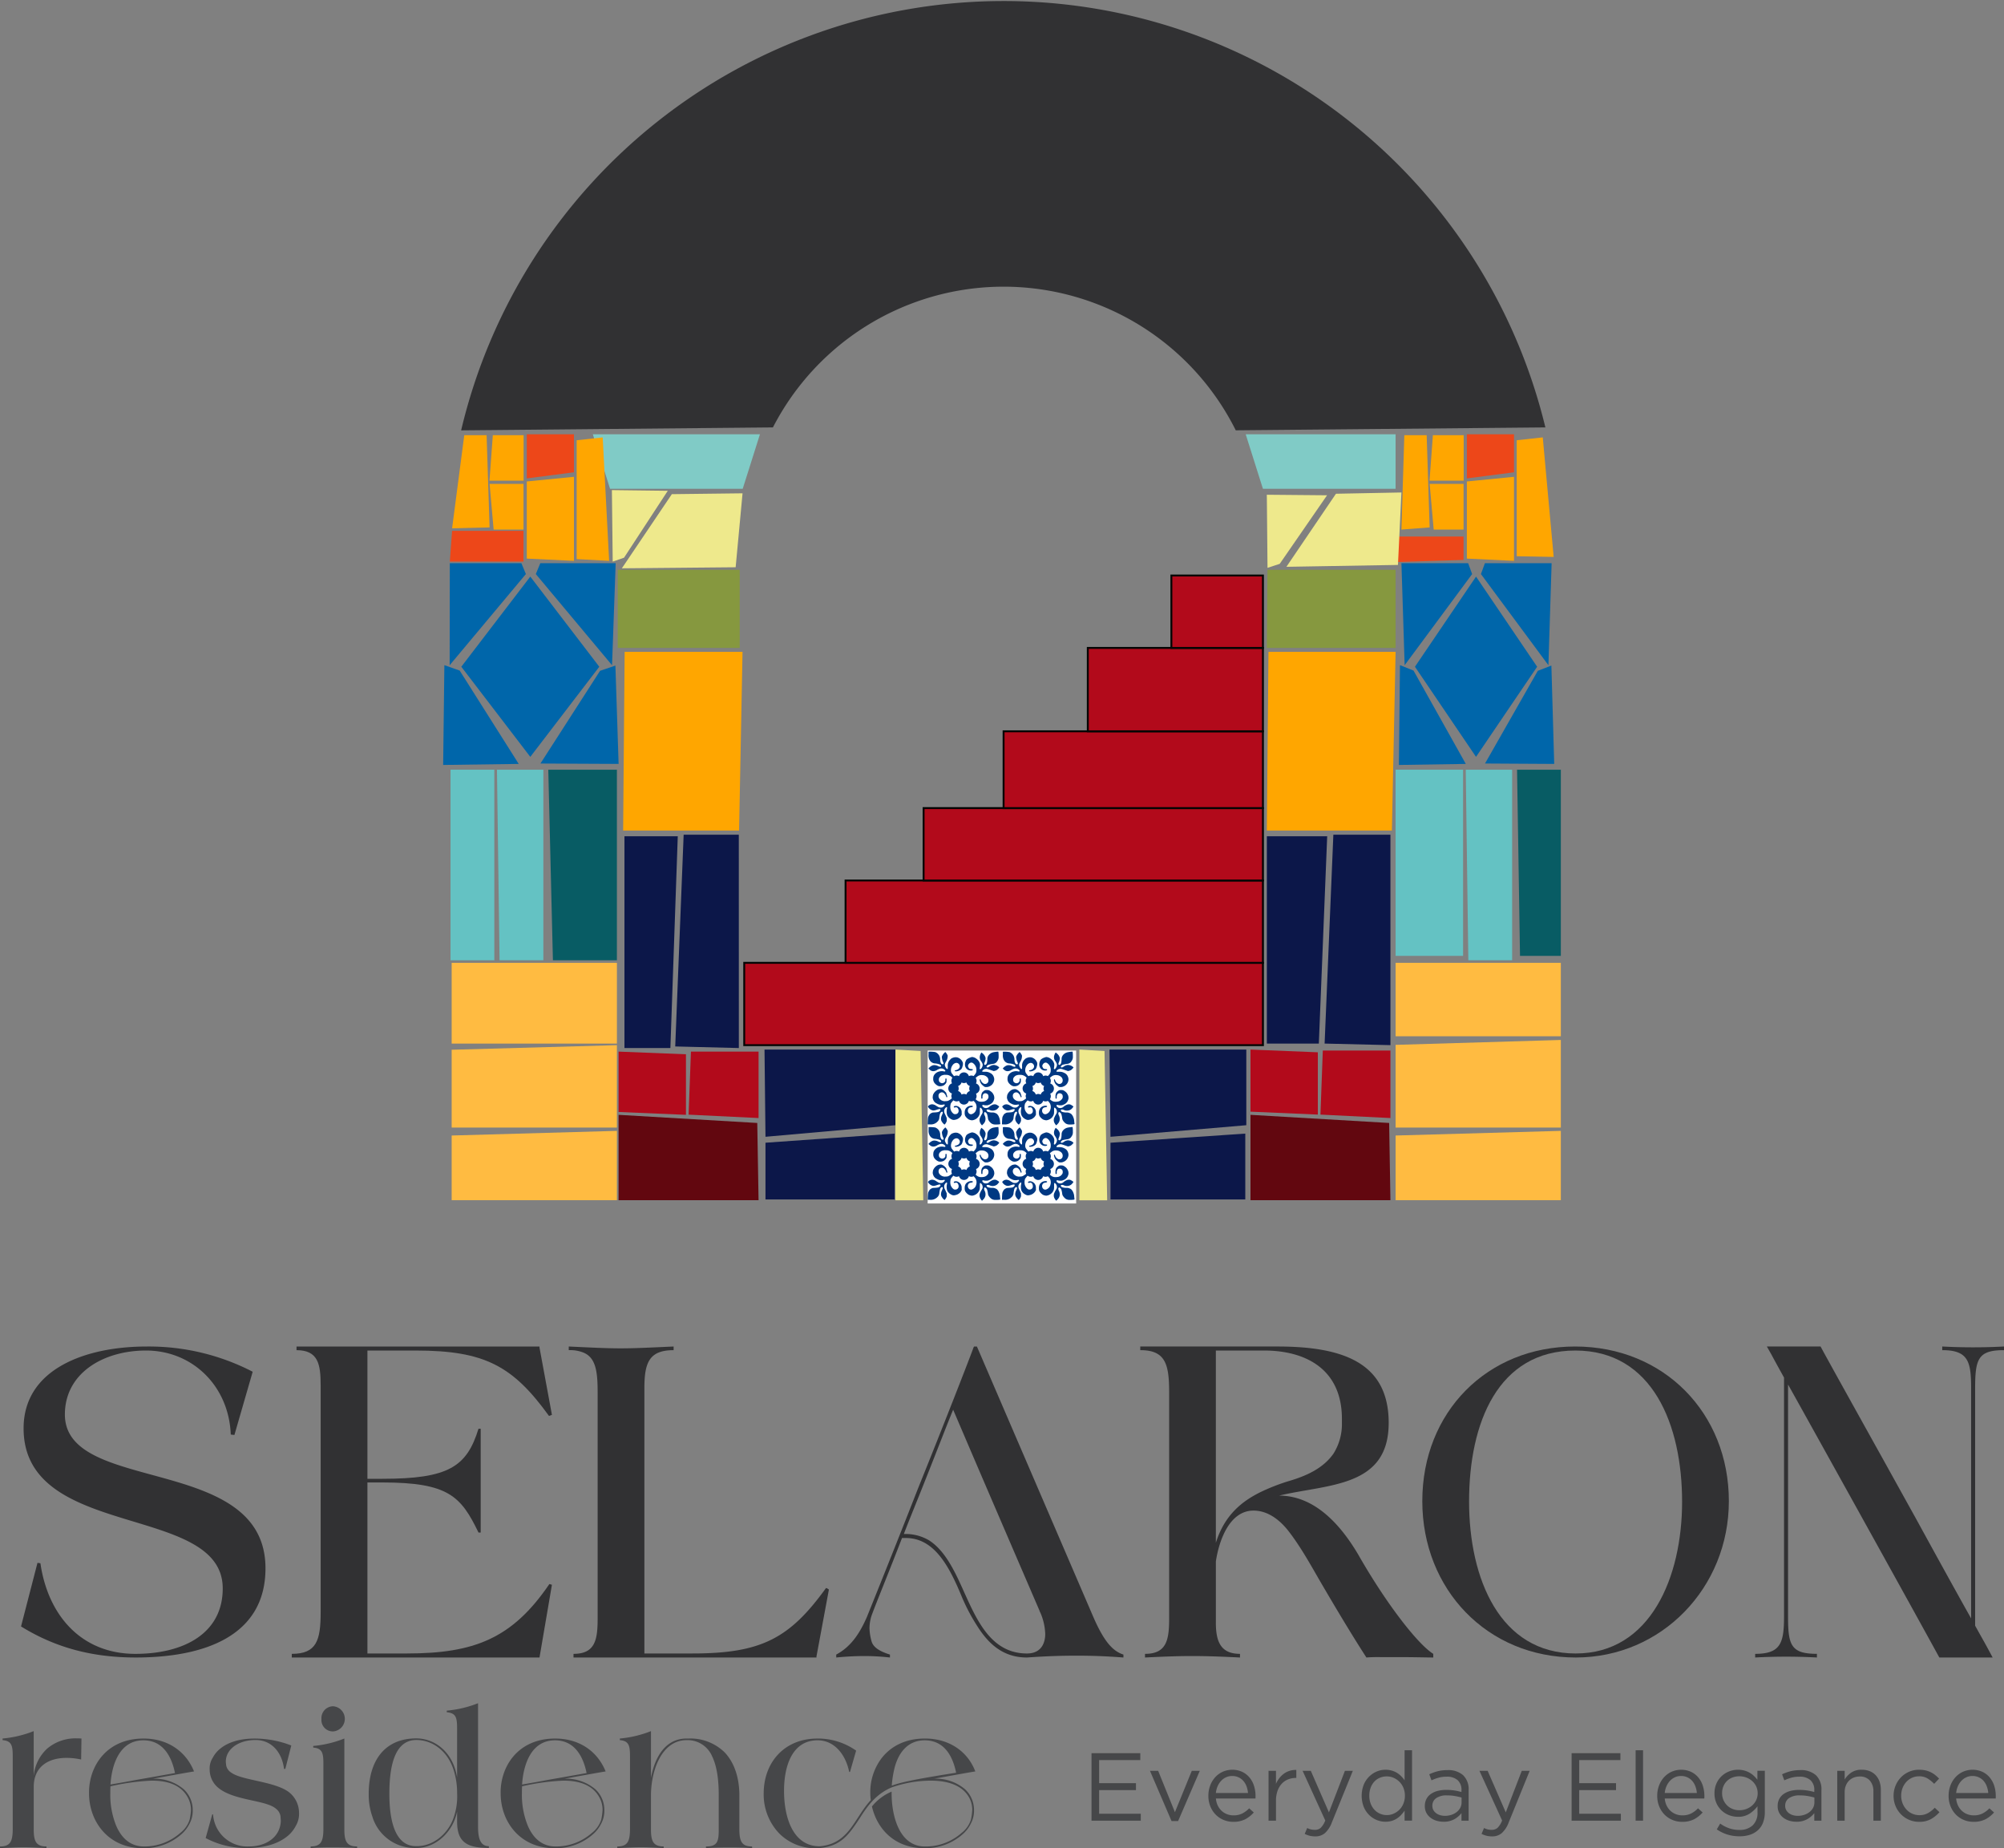 <svg xmlns="http://www.w3.org/2000/svg" xmlns:xlink="http://www.w3.org/1999/xlink" id="Group_12" data-name="Group 12" width="523.185" height="482.436" viewBox="0 0 523.185 482.436"><rect x="0" y="0" width="523.185" height="482.436" fill="#808080" stroke="none"/><defs><clipPath id="clip-path"><rect id="Rectangle_26" data-name="Rectangle 26" width="523.185" height="482.436" fill="none"></rect></clipPath><clipPath id="clip-path-2"><rect id="Rectangle_25" data-name="Rectangle 25" width="283.067" height="112.091" transform="translate(120.383 0.246)" fill="none"></rect></clipPath></defs><g id="Group_11" data-name="Group 11" clip-path="url(#clip-path)"><path id="Path_30" data-name="Path 30" d="M9.785,407.945l.763.1c2,13.736,10.779,23.657,24.8,23.657,12.5,0,22.8-5.247,22.8-17.076,0-22.321-51.988-12.5-51.988-41.78,0-15.645,16.407-21.368,32.051-21.368a58.939,58.939,0,0,1,27.759,6.583l-4.769,16.5-.955-.1c-.476-12.591-9.92-21.939-22.13-21.939-11.161,0-21.177,5.915-21.177,16.694,0,20.985,52.37,10.206,52.37,40.158,0,17.649-15.93,23.275-33.864,23.275-10.97,0-20.7-2.383-29.953-8.106Z" fill="#313133"></path><path id="Path_31" data-name="Path 31" d="M76.178,432.652V431.7c6.487,0,7.536-3.53,7.536-10.876V361.586c0-5.532-.668-9.156-6.3-9.156v-.955h63.435v.287l3.243,17.552-.763.286c-9.444-13.069-16.789-17.076-34.818-17.076H95.924v33.482h3.911c17.266,0,22.035-3.146,25.087-13.068h.573v27.09h-.573c-4.578-9.443-7.821-13.067-25.087-13.067H95.924V431.6h10.3c17.456,0,27.472-3.815,37.2-18.124l.668.19-3.243,18.983Z" fill="#313133"></path><path id="Path_32" data-name="Path 32" d="M148.485,352.43v-.955c6.2.287,9.825.479,13.545.479s7.441-.192,13.832-.479v.955c-6.3,0-7.631,3.148-7.631,9.919V431.6h12.591c18.029,0,25.374-4.006,34.818-17.074.286,0,.572.287.763.382l-3.243,17.455v.286H149.725V431.7c5.628,0,6.3-3.627,6.3-9.159V363.3c0-5.532-.572-8.872-3.625-10.206a9.275,9.275,0,0,0-3.911-.668" fill="#313133"></path><path id="Path_33" data-name="Path 33" d="M218.312,431.889c3.72-2,6.01-5.245,8.013-9.824,4.96-12.307,9.443-23.562,13.355-33.578,6.867-16.979,13.736-34.626,14.5-36.82.1-.1.1-.1.1-.192h.763l30.43,70.685c2.956,6.773,5.246,8.872,7.821,9.729v.763c-4.959-.381-8.584-.476-12.3-.476s-7.536.1-12.878.476c-6.392,0-10.207-3.719-13.164-8.488a49.266,49.266,0,0,1-4.007-7.728c-3.434-8.3-7.345-14.977-14.5-14.977h-.954c-3.338,8.683-6.486,16.313-7.726,19.651a10.592,10.592,0,0,0-.764,4.007,14.081,14.081,0,0,0,.573,3.434c.477,1.431,2,2.481,4.769,3.338v.763a60.57,60.57,0,0,0-6.486-.381,75.04,75.04,0,0,0-7.536.381Zm17.647-31.479h.382a12.019,12.019,0,0,1,6.3,1.717c4.2,2.767,6.677,8.11,9.062,13.452,3.338,7.344,7.058,16.024,16.407,16.024,4.2,0,4.769-3.433,4.769-5.056a15.231,15.231,0,0,0-1.24-5.531,3.49,3.49,0,0,1-.286-.668c-17.647-40.923-17.933-41.686-22.512-52.37-1.526,3.625-5.056,12.878-8.967,22.607-1.335,3.339-2.671,6.582-3.911,9.825" fill="#313133"></path><path id="Path_34" data-name="Path 34" d="M333.546,351.475c17.17,0,29,4.292,29,19.937,0,16.884-15.738,15.93-28.616,18.983,6.391,0,13.736,3.625,20.7,15.453,7.345,12.876,15.549,23.371,19.555,25.851v.953c-1.526,0-5.151-.1-8.68-.1h-5.151a36.166,36.166,0,0,0-3.625.1c-3.148-4.864-7.154-11.447-11.829-19.46-2.671-4.579-5.246-9.348-8.585-13.64-2.957-3.72-6.105-5.248-9.062-5.248-6.391,0-9.062,8.109-9.825,13.26V423.59c0,4.866,1.24,8.109,6.3,8.109v.953c-5.819-.287-9.062-.382-12.592-.382-3.148,0-6.486.1-12.21.382V431.7c5.628,0,6.3-3.627,6.3-9.158V363.3c0-7.344-1.049-10.874-7.536-10.874v-.954ZM317.425,402.7c2.29-7.249,6.773-10.779,11.542-13.165a52.087,52.087,0,0,1,7.25-2.861c4.96-1.431,9.253-3.433,11.924-7.25a14.522,14.522,0,0,0,2.193-8.012v-1.049c0-12.973-9.443-17.839-20.318-17.839H317.425Z" fill="#313133"></path><path id="Path_35" data-name="Path 35" d="M411.194,351.474c23.276,0,40.16,17.458,40.16,40.352,0,22.607-17.552,40.825-39.969,40.825-23.18,0-40.064-17.836-40.064-40.825,0-23.276,16.98-40.352,39.873-40.352m.191,80.128c19.555,0,27.759-20.03,27.759-39.586,0-20.128-7.727-39.492-27.854-39.492-20.223,0-27.759,18.888-27.759,39.4,0,20.127,8.013,39.681,27.854,39.681" fill="#313133"></path><path id="Path_36" data-name="Path 36" d="M465.76,421.778V359.584c-1.431-2.575-2.48-4.485-3.243-5.915-.478-.858-.859-1.526-1.24-2.194H475.3c1.527,2.862,8.585,15.548,16.6,29.954l8.2,14.785c5.438,9.919,10.685,19.459,14.5,26.232v-60.1c0-6.963-.763-9.92-7.536-9.92v-.954a151.268,151.268,0,0,0,16.121,0v.954c-6.773,0-7.536,2.289-7.536,10.017v61.907c1.431,2.575,2.575,4.579,3.339,6.01.477.858.858,1.621,1.239,2.289H506.3c-4.579-8.394-28.426-51.415-39.492-71.256v60.668c0,7.345.763,9.635,7.536,9.635v.953a150.722,150.722,0,0,0-16.121,0V431.7c6.773,0,7.536-2.958,7.536-9.921" fill="#313133"></path><path id="Path_37" data-name="Path 37" d="M0,481.974c2.737,0,3.284-1.39,3.326-4.423V459.783c0-3.536.169-5.346-2.652-5.557V453.8A28.993,28.993,0,0,0,8.8,451.868v11.663a11.121,11.121,0,0,1,3.537-7.117,11.475,11.475,0,0,1,7.831-2.652,9.909,9.909,0,0,1,1.1.042l-.084,5.474a17.483,17.483,0,0,0-3.832-.421c-4.884,0-8.547,2.4-8.547,7.579V477.8c.042,2.862.673,4.169,3.326,4.169v.421c-2.821-.128-4.337-.211-5.853-.211-1.642,0-3.115.083-6.02.211H0Z" fill="#464749"></path><path id="Path_38" data-name="Path 38" d="M23.243,467.867c0-6.82,4.548-14.063,14.232-14.063,6.526,0,11.158,3.538,13.179,8.589-1.389.21-5.768,1.01-10.737,1.895A11.756,11.756,0,0,1,48,467.067a7.383,7.383,0,0,1,2.316,5.39,7.061,7.061,0,0,1-.843,3.579,8.81,8.81,0,0,1-2.1,2.736,14.642,14.642,0,0,1-10.021,3.664c-9.221,0-14.106-7.115-14.106-14.315Zm5.558.126a21.369,21.369,0,0,0,1.558,8.633c1.348,3.074,3.579,5.3,7.116,5.348a14.157,14.157,0,0,0,9.6-3.538,7.087,7.087,0,0,0,2.441-3.495,15.6,15.6,0,0,0,.337-2.484,6.721,6.721,0,0,0-.716-3.074c-1.81-3.578-5.557-4.59-9.515-4.59a60.128,60.128,0,0,0-10.779,1.474c-.043.59-.043,1.138-.043,1.726m6.611-3.367c3.663-.633,7.368-1.3,10.274-1.81-.885-4.38-3.158-8.548-8.253-8.548-6.232,0-8.253,6.358-8.589,11.537,1.978-.338,4.21-.717,6.568-1.179" fill="#464749"></path><path id="Path_39" data-name="Path 39" d="M53.689,479.785l1.726-6.19h.21a8.956,8.956,0,0,0,9.264,8.38c4.21,0,6.695-1.9,7.705-3.874a6.494,6.494,0,0,0,.716-2.78c0-.21-.042-.631-.084-1.305a3.158,3.158,0,0,0-1.179-1.895c-2.611-2.274-10.695-2.064-14.863-5.3a6.131,6.131,0,0,1-2.443-4.927,5.116,5.116,0,0,1,.8-3.075,7.51,7.51,0,0,1,2.148-2.525c1.9-1.474,4.8-2.485,8.716-2.485a26.4,26.4,0,0,1,9.642,1.811l-1.558,6.107h-.337c-.547-4.38-3.284-7.538-7.41-7.538-3.748,0-6.148,1.6-7.116,3.243a4.681,4.681,0,0,0-.674,2.356,10.21,10.21,0,0,0,.126,1.18,2.944,2.944,0,0,0,1.348,1.769c2.821,2.02,11.242,2.231,14.99,5.051a6.862,6.862,0,0,1,2.652,5.39,6.109,6.109,0,0,1-.842,3.412,8.373,8.373,0,0,1-2.442,2.9c-2.232,1.726-5.642,2.9-10.358,2.9a22.7,22.7,0,0,1-5.516-.633,22.193,22.193,0,0,1-5.221-1.977" fill="#464749"></path><path id="Path_40" data-name="Path 40" d="M84.427,477.552v-15.83c0-3.538.168-5.349-2.653-5.559v-.421A28.918,28.918,0,0,0,89.9,453.8v24c.043,2.861.674,4.169,3.327,4.169v.42c-1.685-.128-4.084-.169-6.653-.169-1.81,0-3.663.041-5.473.169v-.42c2.736,0,3.284-1.39,3.326-4.423m2.526-32.168a3.292,3.292,0,0,1,0,6.569,2.978,2.978,0,0,1-3.031-3.243,3.094,3.094,0,0,1,3.031-3.326" fill="#464749"></path><path id="Path_41" data-name="Path 41" d="M96.259,468.247c0-8.758,4.253-14.484,12.422-14.484,4.926,0,9.642,3.664,10.652,10.231V451.32c0-2.821-.168-4.167-2.695-4.377v-.423a29.237,29.237,0,0,0,8.169-1.936V476.8c0,2.862.5,5.1,2.821,5.1v.462c-5.811,0-8.295-1.557-8.295-6.9v-2.61c-1.01,5.263-5.516,9.515-10.526,9.515H108.6a11.537,11.537,0,0,1-11.41-8.251,17.075,17.075,0,0,1-.927-5.854M108.6,481.89h.253c4.042,0,7.831-2.905,9.431-7.033a16.778,16.778,0,0,0,1.053-6.779,19.422,19.422,0,0,0-.884-5.979c-1.558-5.052-5.558-7.915-9.768-7.915-6.106,0-7.032,8-7.032,14.063,0,7.664,1.768,13.643,6.947,13.643" fill="#464749"></path><path id="Path_42" data-name="Path 42" d="M130.7,467.867c0-6.82,4.548-14.063,14.232-14.063,6.526,0,11.158,3.538,13.179,8.589-1.389.21-5.768,1.01-10.737,1.895a11.752,11.752,0,0,1,8.084,2.779,7.38,7.38,0,0,1,2.317,5.39,7.073,7.073,0,0,1-.843,3.579,8.81,8.81,0,0,1-2.1,2.736,14.642,14.642,0,0,1-10.021,3.664c-9.221,0-14.106-7.115-14.106-14.315Zm5.558.126a21.354,21.354,0,0,0,1.559,8.633c1.347,3.074,3.579,5.3,7.115,5.348a14.155,14.155,0,0,0,9.6-3.538,7.1,7.1,0,0,0,2.442-3.495,15.684,15.684,0,0,0,.336-2.484,6.709,6.709,0,0,0-.716-3.074c-1.81-3.578-5.557-4.59-9.516-4.59a60.116,60.116,0,0,0-10.778,1.474c-.043.59-.043,1.138-.043,1.726m6.611-3.367c3.663-.633,7.369-1.3,10.274-1.81-.885-4.38-3.158-8.548-8.252-8.548-6.233,0-8.254,6.358-8.59,11.537,1.978-.338,4.21-.717,6.568-1.179" fill="#464749"></path><path id="Path_43" data-name="Path 43" d="M161.148,481.974c2.737,0,3.284-1.39,3.327-4.423V459.783c0-3.536.168-5.346-2.653-5.557V453.8a29,29,0,0,0,8.127-1.936v12.168c1.01-5.348,3.705-10.105,9.094-10.232h.758a12.757,12.757,0,0,1,9.432,3.663c2.357,2.526,3.664,6.149,3.789,10.569V477.6c.043,2.989.59,4.379,3.327,4.379v.421c-1.979-.128-3.916-.169-5.727-.169s-3.369.041-4.5.084c-.674.041-1.264.041-1.811.085v-.421c2.99,0,3.327-1.307,3.327-4.379v-9.1c0-3.748-.421-7.369-1.726-10.063a6.954,6.954,0,0,0-6.738-4.211H179c-6.147.211-8.927,7.536-9.052,14.1V477.8c.042,2.862.673,4.169,3.325,4.169v.421c-2.82-.128-4.337-.211-5.852-.211-1.642,0-3.115.083-6.021.211h-.253Z" fill="#464749"></path><path id="Path_44" data-name="Path 44" d="M213.362,453.8a17.355,17.355,0,0,1,10.147,3.158l-1.6,5.559h-.21c-.885-4.379-3.748-8.254-8.253-8.254-6.568,0-8.758,6.611-8.758,13.179,0,6.949,2.315,14.485,9.3,14.485,7.789-.675,8.969-7.326,13.348-12.043a14.17,14.17,0,0,1-.127-1.895,14.671,14.671,0,0,1,2.948-9.051c2.357-3.033,6.1-5.138,11.326-5.138,6.484,0,11.242,3.538,13.137,8.589-1.389.21-5.768,1.01-10.737,1.895a11.753,11.753,0,0,1,8.084,2.779,7.38,7.38,0,0,1,2.317,5.39,7.073,7.073,0,0,1-.843,3.579,8.822,8.822,0,0,1-2.1,2.736,14.642,14.642,0,0,1-10.021,3.664c-7.79,0-12.337-5.052-13.684-10.9a13.294,13.294,0,0,1,5.136-3.874v.42c0,6.023,2.064,13.9,8.674,13.9a14.151,14.151,0,0,0,9.6-3.538,7.1,7.1,0,0,0,2.443-3.495,15.684,15.684,0,0,0,.336-2.484,6.721,6.721,0,0,0-.716-3.074c-1.81-3.495-5.894-4.59-10.063-4.59a30.994,30.994,0,0,0-10.274,1.769c-3.873,1.643-6.1,4.5-8.295,8-2.9,4.379-4.884,7.284-10.442,7.832a9.538,9.538,0,0,1-1.1.042,13.27,13.27,0,0,1-9.431-3.79,14.69,14.69,0,0,1-4.127-10.484c0-8.254,5.516-14.358,13.98-14.358M232.814,466.1c2.147-.8,5.979-1.682,16.8-3.367-.885-4.379-3.116-8.464-8.211-8.464-4.716,0-7.116,3.706-8,7.79a28.457,28.457,0,0,0-.59,4.041" fill="#464749"></path><path id="Path_45" data-name="Path 45" d="M286.95,459.432v6.017h9.617v1.813H286.95v6.169h10.876v1.812H284.961V457.62H297.7v1.812Z" fill="#464749"></path><path id="Path_46" data-name="Path 46" d="M313.233,462.226l-5.665,13.117h-1.712l-5.639-13.117h2.14l4.38,10.8,4.406-10.8Z" fill="#464749"></path><path id="Path_47" data-name="Path 47" d="M317.939,471.327a4.53,4.53,0,0,0,1.032,1.385,4.336,4.336,0,0,0,1.41.856,4.671,4.671,0,0,0,1.636.29,5,5,0,0,0,2.33-.505,6.887,6.887,0,0,0,1.774-1.334l1.208,1.083a7.935,7.935,0,0,1-2.24,1.775,6.617,6.617,0,0,1-3.121.667,6.519,6.519,0,0,1-2.519-.491,6.2,6.2,0,0,1-2.064-1.384,6.6,6.6,0,0,1-1.4-2.153,7.252,7.252,0,0,1-.515-2.77,7.509,7.509,0,0,1,.466-2.655,6.668,6.668,0,0,1,1.3-2.166,6.079,6.079,0,0,1,1.976-1.448,6.286,6.286,0,0,1,5.073.013,5.608,5.608,0,0,1,1.913,1.473,6.387,6.387,0,0,1,1.184,2.191,8.772,8.772,0,0,1,.4,2.693v.277a2.3,2.3,0,0,1-.025.328H317.436a5.373,5.373,0,0,0,.5,1.875m7.515-5a4.5,4.5,0,0,0-.805-1.41,3.781,3.781,0,0,0-2.983-1.334,3.72,3.72,0,0,0-1.587.339,4.138,4.138,0,0,0-1.284.932,4.886,4.886,0,0,0-.907,1.4,5.9,5.9,0,0,0-.452,1.762h8.383a6.669,6.669,0,0,0-.365-1.686" fill="#464749"></path><path id="Path_48" data-name="Path 48" d="M331.179,475.242V462.226h1.939v3.4a6.946,6.946,0,0,1,.882-1.486,5.874,5.874,0,0,1,1.208-1.171,5.131,5.131,0,0,1,1.485-.742A5.324,5.324,0,0,1,338.43,462v2.09h-.151a5.349,5.349,0,0,0-2,.377,4.557,4.557,0,0,0-1.65,1.133,5.366,5.366,0,0,0-1.107,1.876,7.6,7.6,0,0,0-.4,2.581v5.186Z" fill="#464749"></path><path id="Path_49" data-name="Path 49" d="M345.869,478.516a3.8,3.8,0,0,1-2.48.831,6.028,6.028,0,0,1-1.46-.164,6.379,6.379,0,0,1-1.309-.491l.654-1.536a4.083,4.083,0,0,0,.944.365,4.7,4.7,0,0,0,1.1.114,2.179,2.179,0,0,0,1.486-.529,5.29,5.29,0,0,0,1.182-1.914l-5.916-12.965h2.14l4.734,10.851,4.179-10.851h2.064l-5.463,13.444a7.156,7.156,0,0,1-1.85,2.845" fill="#464749"></path><path id="Path_50" data-name="Path 50" d="M366.7,472.624a10.045,10.045,0,0,1-.893,1.108,6.063,6.063,0,0,1-1.1.931,5.1,5.1,0,0,1-1.348.63,5.661,5.661,0,0,1-1.648.227,6,6,0,0,1-2.292-.454,6.088,6.088,0,0,1-1.988-1.322,6.455,6.455,0,0,1-1.411-2.127,8.078,8.078,0,0,1,0-5.74,6.449,6.449,0,0,1,1.411-2.128,6.287,6.287,0,0,1,1.988-1.334,5.871,5.871,0,0,1,2.292-.466,5.772,5.772,0,0,1,1.662.227,5.568,5.568,0,0,1,1.359.6,5.8,5.8,0,0,1,1.1.881,7.787,7.787,0,0,1,.868,1.058v-7.855h1.939v18.378H366.7Zm-.314-5.967a4.749,4.749,0,0,0-1.058-1.585,4.926,4.926,0,0,0-1.51-1.021,4.364,4.364,0,0,0-1.749-.365,4.666,4.666,0,0,0-1.788.34,4.17,4.17,0,0,0-1.447.982,4.692,4.692,0,0,0-.983,1.586,5.874,5.874,0,0,0-.365,2.128,5.7,5.7,0,0,0,.365,2.09,4.909,4.909,0,0,0,.995,1.6,4.285,4.285,0,0,0,1.46,1.02,4.462,4.462,0,0,0,1.763.353,4.347,4.347,0,0,0,1.749-.366,4.94,4.94,0,0,0,1.51-1.02,4.726,4.726,0,0,0,1.058-1.6,5.392,5.392,0,0,0,.391-2.077,5.3,5.3,0,0,0-.391-2.065" fill="#464749"></path><path id="Path_51" data-name="Path 51" d="M375.573,464.027a11.714,11.714,0,0,0-1.85.692l-.58-1.586a12.959,12.959,0,0,1,2.191-.793,10.1,10.1,0,0,1,2.543-.29,5.84,5.84,0,0,1,4.1,1.322,5.062,5.062,0,0,1,1.435,3.915v7.956h-1.863v-1.964a6.347,6.347,0,0,1-1.824,1.561,5.579,5.579,0,0,1-2.884.68,6.328,6.328,0,0,1-1.774-.252,4.856,4.856,0,0,1-1.562-.767,3.936,3.936,0,0,1-1.107-1.273,3.65,3.65,0,0,1-.415-1.787,3.971,3.971,0,0,1,.4-1.825,3.58,3.58,0,0,1,1.145-1.321,5.493,5.493,0,0,1,1.762-.807,8.614,8.614,0,0,1,2.253-.277,13.828,13.828,0,0,1,2.191.152,15.79,15.79,0,0,1,1.812.4v-.454a3.346,3.346,0,0,0-1.019-2.656,4.2,4.2,0,0,0-2.858-.893,7.761,7.761,0,0,0-2.1.264m-.642,5.35a2.344,2.344,0,0,0-.981,1.989,2.26,2.26,0,0,0,.263,1.108,2.568,2.568,0,0,0,.718.817,3.285,3.285,0,0,0,1.045.517,4.361,4.361,0,0,0,1.247.176,5.347,5.347,0,0,0,1.7-.265,4.5,4.5,0,0,0,1.384-.73,3.452,3.452,0,0,0,.932-1.107,2.991,2.991,0,0,0,.34-1.423V469.2q-.73-.2-1.674-.379a11.867,11.867,0,0,0-2.154-.176,4.664,4.664,0,0,0-2.819.731" fill="#464749"></path><path id="Path_52" data-name="Path 52" d="M392.037,478.516a3.8,3.8,0,0,1-2.48.831,6.028,6.028,0,0,1-1.46-.164,6.379,6.379,0,0,1-1.309-.491l.654-1.536a4.083,4.083,0,0,0,.944.365,4.7,4.7,0,0,0,1.1.114,2.179,2.179,0,0,0,1.486-.529,5.29,5.29,0,0,0,1.182-1.914l-5.916-12.965h2.14l4.734,10.851,4.179-10.851h2.064l-5.463,13.444a7.156,7.156,0,0,1-1.85,2.845" fill="#464749"></path><path id="Path_53" data-name="Path 53" d="M412.288,459.432v6.017H421.9v1.813h-9.617v6.169h10.876v1.812H410.3V457.62h12.739v1.812Z" fill="#464749"></path><rect id="Rectangle_5" data-name="Rectangle 5" width="1.939" height="18.379" transform="translate(427.014 456.864)" fill="#464749"></rect><path id="Path_54" data-name="Path 54" d="M435.12,471.327a4.53,4.53,0,0,0,1.032,1.385,4.336,4.336,0,0,0,1.41.856,4.671,4.671,0,0,0,1.636.29,5,5,0,0,0,2.33-.505,6.888,6.888,0,0,0,1.774-1.334l1.208,1.083a7.935,7.935,0,0,1-2.24,1.775,6.619,6.619,0,0,1-3.122.667,6.517,6.517,0,0,1-2.518-.491,6.2,6.2,0,0,1-2.064-1.384,6.6,6.6,0,0,1-1.4-2.153,7.252,7.252,0,0,1-.515-2.77,7.486,7.486,0,0,1,.466-2.655,6.668,6.668,0,0,1,1.3-2.166,6.079,6.079,0,0,1,1.976-1.448,6.286,6.286,0,0,1,5.073.013,5.608,5.608,0,0,1,1.913,1.473,6.387,6.387,0,0,1,1.184,2.191,8.772,8.772,0,0,1,.4,2.693v.277a2.46,2.46,0,0,1-.025.328H434.617a5.373,5.373,0,0,0,.5,1.875m7.515-5a4.5,4.5,0,0,0-.805-1.41,3.781,3.781,0,0,0-2.984-1.334,3.716,3.716,0,0,0-1.586.339,4.142,4.142,0,0,0-1.285.932,4.905,4.905,0,0,0-.906,1.4,5.9,5.9,0,0,0-.452,1.762H443a6.669,6.669,0,0,0-.365-1.686" fill="#464749"></path><path id="Path_55" data-name="Path 55" d="M460.282,475.745a5.217,5.217,0,0,1-1.334,1.977,5.721,5.721,0,0,1-2.09,1.2,8.7,8.7,0,0,1-2.732.4,10.641,10.641,0,0,1-3.121-.452,10.012,10.012,0,0,1-2.8-1.36l.882-1.51a9.347,9.347,0,0,0,2.365,1.233,8.023,8.023,0,0,0,2.644.427,4.918,4.918,0,0,0,3.449-1.17,4.447,4.447,0,0,0,1.285-3.461v-1.536a8.258,8.258,0,0,1-2.09,1.939,5.412,5.412,0,0,1-3.022.8,6.349,6.349,0,0,1-2.278-.416,5.906,5.906,0,0,1-3.324-3.134,6.128,6.128,0,0,1-.515-2.568,6.222,6.222,0,0,1,.515-2.581,5.94,5.94,0,0,1,1.373-1.938,6.106,6.106,0,0,1,1.963-1.222,6.4,6.4,0,0,1,3.941-.213,6,6,0,0,1,1.384.566,5.779,5.779,0,0,1,1.121.831,8.435,8.435,0,0,1,.906,1.007v-2.341h1.939v10.75a7.543,7.543,0,0,1-.466,2.769m-1.8-9.478a4.429,4.429,0,0,0-1.07-1.4,4.9,4.9,0,0,0-1.524-.894,5.151,5.151,0,0,0-1.787-.314,5.024,5.024,0,0,0-1.75.3,4.192,4.192,0,0,0-1.435.881,4.14,4.14,0,0,0-.969,1.4,4.574,4.574,0,0,0-.352,1.826,4.386,4.386,0,0,0,1.347,3.235,4.219,4.219,0,0,0,1.435.906,4.754,4.754,0,0,0,1.724.314,5.129,5.129,0,0,0,1.787-.314,4.841,4.841,0,0,0,1.524-.894,4.4,4.4,0,0,0,1.07-1.4,4.334,4.334,0,0,0,0-3.65" fill="#464749"></path><path id="Path_56" data-name="Path 56" d="M467.681,464.027a11.714,11.714,0,0,0-1.85.692l-.58-1.586a12.96,12.96,0,0,1,2.191-.793,10.1,10.1,0,0,1,2.543-.29,5.84,5.84,0,0,1,4.1,1.322,5.062,5.062,0,0,1,1.435,3.915v7.956H473.66v-1.964a6.347,6.347,0,0,1-1.824,1.561,5.579,5.579,0,0,1-2.884.68,6.328,6.328,0,0,1-1.774-.252,4.856,4.856,0,0,1-1.562-.767,3.948,3.948,0,0,1-1.107-1.273,3.65,3.65,0,0,1-.415-1.787,3.971,3.971,0,0,1,.4-1.825,3.58,3.58,0,0,1,1.145-1.321,5.493,5.493,0,0,1,1.762-.807,8.614,8.614,0,0,1,2.253-.277,13.828,13.828,0,0,1,2.191.152,15.79,15.79,0,0,1,1.812.4v-.454a3.346,3.346,0,0,0-1.019-2.656,4.2,4.2,0,0,0-2.858-.893,7.756,7.756,0,0,0-2.1.264m-.642,5.35a2.344,2.344,0,0,0-.981,1.989,2.26,2.26,0,0,0,.263,1.108,2.568,2.568,0,0,0,.718.817,3.285,3.285,0,0,0,1.045.517,4.361,4.361,0,0,0,1.247.176,5.347,5.347,0,0,0,1.7-.265,4.485,4.485,0,0,0,1.384-.73,3.452,3.452,0,0,0,.932-1.107,2.991,2.991,0,0,0,.34-1.423V469.2q-.73-.2-1.674-.379a11.867,11.867,0,0,0-2.154-.176,4.664,4.664,0,0,0-2.819.731" fill="#464749"></path><path id="Path_57" data-name="Path 57" d="M479.651,475.242V462.226h1.939v2.266a6.129,6.129,0,0,1,1.711-1.8,4.672,4.672,0,0,1,2.745-.743,5.478,5.478,0,0,1,2.1.378,4.333,4.333,0,0,1,1.56,1.07,4.708,4.708,0,0,1,.982,1.648,6.283,6.283,0,0,1,.34,2.116v8.081h-1.939v-7.6a4.19,4.19,0,0,0-.931-2.871,3.371,3.371,0,0,0-2.669-1.057,4.077,4.077,0,0,0-1.548.29,3.609,3.609,0,0,0-1.247.831,3.76,3.76,0,0,0-.817,1.3,4.59,4.59,0,0,0-.29,1.662v7.452Z" fill="#464749"></path><path id="Path_58" data-name="Path 58" d="M504.108,474.839a6.185,6.185,0,0,1-3.083.705,6.48,6.48,0,0,1-2.657-.541,6.619,6.619,0,0,1-3.512-3.613,6.871,6.871,0,0,1-.5-2.618,6.972,6.972,0,0,1,.5-2.632,6.788,6.788,0,0,1,1.4-2.177,6.6,6.6,0,0,1,2.114-1.473,6.481,6.481,0,0,1,2.657-.541,7.41,7.41,0,0,1,1.686.176,6.192,6.192,0,0,1,2.542,1.234,10.013,10.013,0,0,1,.983.906l-1.285,1.36a9.112,9.112,0,0,0-1.7-1.385,4.145,4.145,0,0,0-2.253-.579,4.38,4.38,0,0,0-1.838.39,4.527,4.527,0,0,0-1.486,1.083,5.064,5.064,0,0,0-.981,1.611,5.477,5.477,0,0,0-.353,1.977,5.4,5.4,0,0,0,.365,1.988,5.1,5.1,0,0,0,1.007,1.624,4.572,4.572,0,0,0,3.412,1.473,4.413,4.413,0,0,0,2.228-.553,7.529,7.529,0,0,0,1.75-1.386l1.234,1.159a8.682,8.682,0,0,1-2.229,1.812" fill="#464749"></path><path id="Path_59" data-name="Path 59" d="M511.194,471.327a4.53,4.53,0,0,0,1.032,1.385,4.336,4.336,0,0,0,1.41.856,4.671,4.671,0,0,0,1.636.29,4.994,4.994,0,0,0,2.33-.505,6.887,6.887,0,0,0,1.774-1.334l1.208,1.083a7.934,7.934,0,0,1-2.24,1.775,6.617,6.617,0,0,1-3.121.667,6.519,6.519,0,0,1-2.519-.491,6.2,6.2,0,0,1-2.064-1.384,6.6,6.6,0,0,1-1.4-2.153,7.251,7.251,0,0,1-.515-2.77,7.486,7.486,0,0,1,.466-2.655,6.668,6.668,0,0,1,1.3-2.166,6.079,6.079,0,0,1,1.976-1.448,6.286,6.286,0,0,1,5.073.013,5.608,5.608,0,0,1,1.913,1.473,6.387,6.387,0,0,1,1.184,2.191,8.772,8.772,0,0,1,.4,2.693v.277a2.3,2.3,0,0,1-.025.328H510.691a5.373,5.373,0,0,0,.5,1.875m7.515-5a4.5,4.5,0,0,0-.8-1.41,3.781,3.781,0,0,0-2.984-1.334,3.716,3.716,0,0,0-1.586.339,4.154,4.154,0,0,0-1.285.932,4.905,4.905,0,0,0-.906,1.4,5.9,5.9,0,0,0-.452,1.762h8.383a6.626,6.626,0,0,0-.365-1.686" fill="#464749"></path><line id="Line_1" data-name="Line 1" y2="30.374" transform="translate(268.498 452.02)" fill="#464749"></line><path id="Path_60" data-name="Path 60" d="M364.35,113.354v14.236H329.714l-4.5-14.236Z" fill="#80cbc6"></path><path id="Path_61" data-name="Path 61" d="M198.4,113.354l-4.5,14.236H159.268l-4.5-14.236Z" fill="#80cbc6"></path><path id="Path_62" data-name="Path 62" d="M382.954,124.876V113.354h12.307v9.928Z" fill="#ed4719"></path><path id="Path_63" data-name="Path 63" d="M382.954,125.672l12.307-1.211v21.933l-12.307-.586Z" fill="#ffa600"></path><path id="Path_64" data-name="Path 64" d="M374.085,113.6l-.875,11.863h8.912V113.6Z" fill="#ffa600"></path><path id="Path_65" data-name="Path 65" d="M374.295,138.234h7.8V126.3h-8.857Z" fill="#ffa600"></path><path id="Path_66" data-name="Path 66" d="M365.872,138.232l7.365-.563L372.46,113.6h-5.831Z" fill="#ffa600"></path><path id="Path_67" data-name="Path 67" d="M356.079,146.972l26.015-.815v-6.111H357.046Z" fill="#ed4719"></path><path id="Path_68" data-name="Path 68" d="M395.977,145.192l9.641.178-2.848-31.2-6.793.743Z" fill="#ffa600"></path><path id="Path_69" data-name="Path 69" d="M137.531,124.876V113.354h12.307v9.928Z" fill="#ed4719"></path><path id="Path_70" data-name="Path 70" d="M137.531,125.672l12.307-1.211v21.933l-12.307-.586Z" fill="#ffa600"></path><path id="Path_71" data-name="Path 71" d="M128.662,113.6l-.875,11.863H136.7V113.6Z" fill="#ffa600"></path><path id="Path_72" data-name="Path 72" d="M128.872,138.234h7.8V126.3h-8.857Z" fill="#ffa600"></path><path id="Path_73" data-name="Path 73" d="M118.029,137.907l9.785-.238-.777-24.074h-5.831Z" fill="#ffa600"></path><path id="Path_74" data-name="Path 74" d="M117.433,146.592h19.238v-8.028H118.028Z" fill="#ed4719"></path><path id="Path_75" data-name="Path 75" d="M150.554,145.945l8.473.449-1.68-32.219-6.793.743Z" fill="#ffa600"></path><rect id="Rectangle_6" data-name="Rectangle 6" width="135.416" height="21.49" transform="translate(194.298 251.323)" fill="#b20a1b"></rect><rect id="Rectangle_7" data-name="Rectangle 7" width="135.416" height="21.49" transform="translate(194.298 251.323)" fill="none" stroke="#040504" stroke-miterlimit="10" stroke-width="0.5"></rect><rect id="Rectangle_8" data-name="Rectangle 8" width="108.963" height="21.49" transform="translate(220.751 229.832)" fill="#b20a1b"></rect><rect id="Rectangle_9" data-name="Rectangle 9" width="108.963" height="21.49" transform="translate(220.751 229.832)" fill="none" stroke="#040504" stroke-miterlimit="10" stroke-width="0.5"></rect><rect id="Rectangle_10" data-name="Rectangle 10" width="88.589" height="18.901" transform="translate(241.125 210.931)" fill="#b20a1b"></rect><rect id="Rectangle_11" data-name="Rectangle 11" width="88.589" height="18.901" transform="translate(241.125 210.931)" fill="none" stroke="#040504" stroke-miterlimit="10" stroke-width="0.5"></rect><rect id="Rectangle_12" data-name="Rectangle 12" width="67.708" height="20.041" transform="translate(262.006 190.889)" fill="#b20a1b"></rect><rect id="Rectangle_13" data-name="Rectangle 13" width="67.708" height="20.041" transform="translate(262.006 190.889)" fill="none" stroke="#040504" stroke-miterlimit="10" stroke-width="0.5"></rect><rect id="Rectangle_14" data-name="Rectangle 14" width="45.722" height="21.768" transform="translate(283.992 169.122)" fill="#b20a1b"></rect><rect id="Rectangle_15" data-name="Rectangle 15" width="45.722" height="21.768" transform="translate(283.992 169.122)" fill="none" stroke="#040504" stroke-miterlimit="10" stroke-width="0.5"></rect><rect id="Rectangle_16" data-name="Rectangle 16" width="23.901" height="18.901" transform="translate(305.813 150.221)" fill="#b20a1b"></rect><rect id="Rectangle_17" data-name="Rectangle 17" width="23.901" height="18.901" transform="translate(305.813 150.221)" fill="none" stroke="#040504" stroke-miterlimit="10" stroke-width="0.5"></rect><rect id="Rectangle_18" data-name="Rectangle 18" width="43.139" height="21.082" transform="translate(117.917 251.323)" fill="#ffbb41"></rect><path id="Path_76" data-name="Path 76" d="M117.917,294.328h43.139V272.813l-43.139,1.2Z" fill="#ffbb41"></path><path id="Path_77" data-name="Path 77" d="M117.917,313.285h43.139v-18.1L117.917,296.4Z" fill="#ffbb41"></path><rect id="Rectangle_19" data-name="Rectangle 19" width="43.139" height="19.17" transform="translate(364.35 251.322)" fill="#ffbb41"></rect><path id="Path_78" data-name="Path 78" d="M364.35,294.328h43.139V271.456l-43.139,1.28Z" fill="#ffbb41"></path><path id="Path_79" data-name="Path 79" d="M364.35,313.285h43.139v-18.1L364.35,296.4Z" fill="#ffbb41"></path><rect id="Rectangle_20" data-name="Rectangle 20" width="11.432" height="49.748" transform="translate(117.62 200.91)" fill="#64c2c3"></rect><path id="Path_80" data-name="Path 80" d="M141.854,250.658V200.91h-12.11l.678,49.748Z" fill="#64c2c3"></path><path id="Path_81" data-name="Path 81" d="M161.055,250.658V200.91H143.139l1.211,49.748Z" fill="#085c64"></path><rect id="Rectangle_21" data-name="Rectangle 21" width="17.619" height="48.595" transform="translate(364.35 200.91)" fill="#64c2c3"></rect><path id="Path_82" data-name="Path 82" d="M394.771,250.658V200.91h-12.11l.678,49.748Z" fill="#64c2c3"></path><path id="Path_83" data-name="Path 83" d="M407.489,249.506V200.911H396.057l.772,48.595Z" fill="#085c64"></path><path id="Path_84" data-name="Path 84" d="M369.03,175.038l-3.539-1.416-.282,26.05,17.467-.27Z" fill="#06a"></path><path id="Path_85" data-name="Path 85" d="M384.331,149.842l-1.04-2.83H365.873l.838,26.629Z" fill="#06a"></path><path id="Path_86" data-name="Path 86" d="M401.473,175.1l3.547-1.372.739,25.673-18.068-.105Z" fill="#06a"></path><path id="Path_87" data-name="Path 87" d="M386.625,149.842l1.04-2.83h17.418l-.838,26.629Z" fill="#06a"></path><path id="Path_88" data-name="Path 88" d="M385.349,150.51,369.4,174.036l15.946,23.526L401.3,174.036Z" fill="#06a"></path><path id="Path_89" data-name="Path 89" d="M120.012,175.038l-4-1.416-.318,26.05,19.729-.27Z" fill="#06a"></path><path id="Path_90" data-name="Path 90" d="M137.294,149.842l-1.175-2.83H117.433l-.041,26.629Z" fill="#06a"></path><path id="Path_91" data-name="Path 91" d="M156.657,175.1l4.007-1.372L161.5,199.4,141.09,199.3Z" fill="#06a"></path><path id="Path_92" data-name="Path 92" d="M139.885,149.842l1.175-2.83h19.674l-.947,26.629Z" fill="#06a"></path><path id="Path_93" data-name="Path 93" d="M138.445,150.51l-18.012,23.526,18.012,23.526,18.012-23.526Z" fill="#06a"></path><path id="Path_94" data-name="Path 94" d="M161.5,274.5l17.582.693V291l-17.582-.743Z" fill="#b20a1b"></path><path id="Path_95" data-name="Path 95" d="M198.038,313.285H161.5V291l36.2,2.123Z" fill="#62070f"></path><path id="Path_96" data-name="Path 96" d="M198.038,291.84l-18.269-.887.616-16.452h17.653Z" fill="#b20a1b"></path><path id="Path_97" data-name="Path 97" d="M326.466,273.965l17.582.713v16.26l-17.582-.764Z" fill="#b20a1b"></path><path id="Path_98" data-name="Path 98" d="M363,313.285H326.466V291l36.2,2.123Z" fill="#62070f"></path><path id="Path_99" data-name="Path 99" d="M363,291.84l-18.269-.9.616-16.722H363Z" fill="#b20a1b"></path><path id="Path_100" data-name="Path 100" d="M325.109,295.9v17.193h-35.19V298.281Z" fill="#0c1749"></path><path id="Path_101" data-name="Path 101" d="M325.374,273.965V293.71l-35.456,3.021-.265-22.766Z" fill="#0c1749"></path><path id="Path_102" data-name="Path 102" d="M233.544,295.9v17.193h-33.7V298.281Z" fill="#0c1749"></path><path id="Path_103" data-name="Path 103" d="M233.8,273.965v19.746l-33.954,3.02-.254-22.766Z" fill="#0c1749"></path><path id="Path_104" data-name="Path 104" d="M281.79,273.965v39.343h7.26l-.691-38.974Z" fill="#eee98c"></path><path id="Path_105" data-name="Path 105" d="M233.776,273.965v39.343h7.26l-.691-38.974Z" fill="#eee98c"></path><rect id="Rectangle_22" data-name="Rectangle 22" width="38.766" height="39.921" transform="translate(242.186 274.216)" fill="#fff"></rect><path id="Path_106" data-name="Path 106" d="M242.194,293.483a2.024,2.024,0,0,0,.312.013h.267a2.382,2.382,0,0,0,1.978-.724,1.513,1.513,0,0,0,.482-1.088c.138-.942.234-1.224.479-1.4.183-.128.318-.132.395-.011s.051.249-.188.79a2.362,2.362,0,0,0-.237.761,1.294,1.294,0,0,0,.165.887,2.693,2.693,0,0,0,.736.841,1.862,1.862,0,0,0,.469-.654.991.991,0,0,0,.118-.643v-.4l-.181-.423c-.1-.232-.24-.537-.313-.678a1.623,1.623,0,0,1-.182-.882,1.355,1.355,0,0,1,.524-.844c.231-.124.276-.018.194.451a3.029,3.029,0,0,0,.087,1.629,2.225,2.225,0,0,0,1.046,1.036,1.269,1.269,0,0,0,1.038.134,2.09,2.09,0,0,0,1.063-.493,1.664,1.664,0,0,0,.506-.6l.128-.232-.019-.5a1.636,1.636,0,0,0-.23-.995,1.375,1.375,0,0,0-.55-.558,1.259,1.259,0,0,0-.849-.226c-.287.029-.426.119-.426.274s.061.162.386.109c.44-.071.594.016.78.436a.965.965,0,0,1,.09.4.831.831,0,0,1-.883.933c-.3,0-.393-.048-.683-.323a2.284,2.284,0,0,1-.529-.921,2.946,2.946,0,0,1,.062-1.538,4.578,4.578,0,0,1,.682-.832,1.319,1.319,0,0,0,1.455.122,1.339,1.339,0,0,0,2.584,0,1.315,1.315,0,0,0,1.228.021,3.942,3.942,0,0,1,.506.6,1.993,1.993,0,0,1,.161,1.634,1.635,1.635,0,0,1-.963,1.155.762.762,0,0,1-.869-.078.975.975,0,0,1-.141-1.328c.11-.172.3-.261.677-.319.332-.051.446-.114.425-.231-.008-.045-.016-.093-.016-.106a1.346,1.346,0,0,0-.672-.035,1.741,1.741,0,0,0-1.192.762,1.984,1.984,0,0,0-.244,1.011,1.951,1.951,0,0,0,.133.848,2.784,2.784,0,0,0,.926.934,2.435,2.435,0,0,0,.858.227,2.308,2.308,0,0,0,.9-.281,2.218,2.218,0,0,0,1.11-1.442,6.953,6.953,0,0,0,.034-.829,6.223,6.223,0,0,1,.021-.689c.037-.1.17-.068.333.077a1.315,1.315,0,0,1,.358,1.168,2.777,2.777,0,0,1-.192.395c-.081.137-.182.311-.225.385s-.127.253-.188.4a1.585,1.585,0,0,0,.023,1.548,2.263,2.263,0,0,0,.434.587,3.607,3.607,0,0,0,.312-.321,1.818,1.818,0,0,0,.552-.915,2.02,2.02,0,0,0-.188-1.376,1.086,1.086,0,0,1-.127-.441c-.014-.2-.006-.235.077-.326.117-.127.154-.125.326.005a1,1,0,0,1,.369.45,5.676,5.676,0,0,1,.232,1.113,1.512,1.512,0,0,0,.117.412,2.866,2.866,0,0,0,.762.882,1.819,1.819,0,0,0,1.1.294,6.56,6.56,0,0,0,.928-.04.739.739,0,0,0,.267-.064.173.173,0,0,0,.034-.139c-.01-.054-.044-.345-.077-.649l0-.029a2.8,2.8,0,0,0-.226-.953,2.121,2.121,0,0,0-.346-.642,1.173,1.173,0,0,0-.629-.466,1.646,1.646,0,0,0-.82-.152,3.524,3.524,0,0,1-1.187-.188c-.21-.1-.347-.372-.26-.514a.441.441,0,0,1,.241-.068.98.98,0,0,1,.476.079,1.818,1.818,0,0,0,1.3.147,1.6,1.6,0,0,0,.806-.429,2.678,2.678,0,0,0,.459-.59,3.782,3.782,0,0,0-.82-.52,1.434,1.434,0,0,0-.977.087,3.224,3.224,0,0,0-.785.483,1.284,1.284,0,0,1-1.3.286,1.1,1.1,0,0,1-.342-.228c-.184-.174-.192-.187-.181-.351s.016-.168.123-.178a.819.819,0,0,1,.286.048,1.842,1.842,0,0,0,.571.061,1.4,1.4,0,0,0,.778-.154,1.909,1.909,0,0,0,.817-.518,1.855,1.855,0,0,0,.458-.816,1.209,1.209,0,0,0,.063-.656,1.535,1.535,0,0,0-.2-.671,1.985,1.985,0,0,0-.784-.877,1.286,1.286,0,0,0-.962-.291.93.93,0,0,0-.605.116,2.14,2.14,0,0,0-.427.333,1.042,1.042,0,0,0-.311.508,1.906,1.906,0,0,0-.1.708c-.009.464.025.588.16.588s.167-.069.167-.383a1.136,1.136,0,0,1,.165-.727.626.626,0,0,1,.5-.3.853.853,0,0,1,.8.38,1.258,1.258,0,0,1,.034.9,1.7,1.7,0,0,1-1.038.844,3.382,3.382,0,0,1-1.131.062,1.8,1.8,0,0,1-.888-.428c-.025-.023-.13-.111-.24-.2a1.428,1.428,0,0,0,.094-1.465,1.4,1.4,0,0,0,0-2.661,1.426,1.426,0,0,0-.09-1.459c.114-.094.24-.195.375-.3a1.79,1.79,0,0,1,1.458-.41,1.629,1.629,0,0,1,.923.326,1.2,1.2,0,0,1,.519,1.448.861.861,0,0,1-1.094.474,1.521,1.521,0,0,1-.815-.9.722.722,0,0,0-.1-.218c-.056-.071-.076-.077-.122-.038-.108.091-.1.237.01.541a2.052,2.052,0,0,0,.742,1.082c.456.386.517.413.966.39a1.48,1.48,0,0,0,.65-.136,2.027,2.027,0,0,0,1.294-1.46,1.615,1.615,0,0,0-.051-.972,1.76,1.76,0,0,0-.931-1.09,2.593,2.593,0,0,0-1.422-.325l-.66-.023-.011-.114c-.01-.1.014-.138.194-.288a1.054,1.054,0,0,1,.653-.317c.318-.055.382-.041,1.392.3l.77.262.308-.077a1.548,1.548,0,0,0,.477-.2,3.037,3.037,0,0,0,.65-.666,1.811,1.811,0,0,0-.623-.459,2.45,2.45,0,0,0-.848-.2,2.227,2.227,0,0,0-1.175.489c-.181.134-.5.208-.579.138a.236.236,0,0,1-.08-.264,1.673,1.673,0,0,1,.435-.4,12.607,12.607,0,0,1,1.243-.246,1.393,1.393,0,0,0,1.113-.735,1.745,1.745,0,0,0,.342-1.173,7.822,7.822,0,0,0-.058-1.184.169.169,0,0,0-.027-.083.145.145,0,0,0-.051-.007l-.1,0a9.035,9.035,0,0,0-1.074.14,2.158,2.158,0,0,0-1.432.987,1.614,1.614,0,0,0-.2.878c-.045.918-.159,1.26-.469,1.4-.163.075-.165.075-.258,0-.139-.106-.136-.255.01-.608a3,3,0,0,0,.258-1.137,2.11,2.11,0,0,0-.8-1.22l-.272-.238-.069.084a2.777,2.777,0,0,0-.362.875,1.621,1.621,0,0,0,.337,1.309c.467.748.513,1.026.265,1.553-.161.34-.349.547-.495.547s-.184-.143-.126-.361a4.018,4.018,0,0,0,.064-.575,1.329,1.329,0,0,0-.055-.619,2.415,2.415,0,0,0-.9-1.183,1.941,1.941,0,0,0-.762-.377c-.323-.09-.417-.079-.908.1a2.648,2.648,0,0,0-.887.512A2.231,2.231,0,0,0,251.93,278a1.516,1.516,0,0,0,1.938,1.378.25.25,0,0,0,.1-.246c-.013-.035-.12-.056-.351-.073-.506-.038-.648-.122-.8-.479a.625.625,0,0,1,0-.677,1,1,0,0,1,.608-.521.706.706,0,0,1,.554.1,2.137,2.137,0,0,1,.93,1.944,1.408,1.408,0,0,1-.264.879,5.318,5.318,0,0,1-.48.575,1.318,1.318,0,0,0-1.218.028,1.339,1.339,0,0,0-2.584,0,1.319,1.319,0,0,0-1.279,0,6.529,6.529,0,0,1-.444-.545,1.4,1.4,0,0,1-.385-.986,2.213,2.213,0,0,1,.473-1.385,1.293,1.293,0,0,1,.722-.512.8.8,0,0,1,.876.261.864.864,0,0,1,.209.851,1.159,1.159,0,0,1-.443.535,2.116,2.116,0,0,1-.679.24c-.106,0-.154.061-.134.167s.165.143.534.1a2.219,2.219,0,0,0,1.1-.509,1.527,1.527,0,0,0,.357-.74,1.968,1.968,0,0,0,.121-.682.984.984,0,0,0-.144-.593,2.146,2.146,0,0,0-.882-.919c-.111-.049-.257-.117-.326-.15a1.991,1.991,0,0,0-1.328.091,1.069,1.069,0,0,0-.542.349,2.293,2.293,0,0,0-.637.972,2.213,2.213,0,0,0-.092.879,6.273,6.273,0,0,1-.02.651.114.114,0,0,1-.1.058c-.177,0-.424-.309-.576-.725-.143-.39-.114-.56.2-1.137a2.941,2.941,0,0,0,.468-1.493c0-.23-.005-.243-.25-.621a2.465,2.465,0,0,0-.327-.43c-.069-.038-.106-.01-.382.284a2.148,2.148,0,0,0-.441.618.721.721,0,0,0-.113.532,3.691,3.691,0,0,0,.307,1.127c.181.325.167.57-.037.616a.527.527,0,0,1-.5-.307,1.771,1.771,0,0,1-.218-.92,2.385,2.385,0,0,0-.255-1.053,2.072,2.072,0,0,0-1.046-.913,8.87,8.87,0,0,0-1.311-.105,1.881,1.881,0,0,0-.3.011l-.119.024,0,.314,0,.408a2.61,2.61,0,0,0,.09.982,2.132,2.132,0,0,0,.461.827,1.774,1.774,0,0,0,1.07.5,3.842,3.842,0,0,1,1.371.311c.234.149.313.3.249.474-.037.1-.042.1-.252.079a1.533,1.533,0,0,1-.475-.151,2.08,2.08,0,0,0-1.33-.238,2.322,2.322,0,0,0-1.11.738l-.111.135.313.26a1.349,1.349,0,0,0,.972.415,1.982,1.982,0,0,0,1.075-.39,3.287,3.287,0,0,1,.432-.187,1.207,1.207,0,0,1,1.119,0c.276.142.507.373.507.509s-.149.182-.457.115a2.192,2.192,0,0,0-1.035.019,2.154,2.154,0,0,0-1.342.827,1.576,1.576,0,0,0-.324.987,1.658,1.658,0,0,0,.519,1.42,1.925,1.925,0,0,0,.549.428,1.125,1.125,0,0,0,.626.2,2.043,2.043,0,0,0,1.007-.2,2,2,0,0,0,.663-.662c.088-.154.1-.208.109-.621.013-.481,0-.524-.154-.541-.125-.013-.161.075-.161.389a.714.714,0,0,1-.261.634.861.861,0,0,1-1.049.061.76.76,0,0,1-.387-.652,1.017,1.017,0,0,1,.374-.925,1.075,1.075,0,0,1,.581-.349,1.864,1.864,0,0,1,.839-.1,1.988,1.988,0,0,1,.776.1,2.5,2.5,0,0,1,.473.226,3.688,3.688,0,0,1,.491.423,1.424,1.424,0,0,0-.1,1.469,1.4,1.4,0,0,0,0,2.661,1.432,1.432,0,0,0-.031,1.25,4.387,4.387,0,0,1-.914.61,1.452,1.452,0,0,1-.672.117,1.739,1.739,0,0,1-1.515-.5,1.152,1.152,0,0,1-.389-.9.855.855,0,0,1,.551-.826.839.839,0,0,1,1.01.277,1.765,1.765,0,0,1,.447.758.415.415,0,0,0,.116.194c.064.024.2-.121.171-.191-.008-.024-.082-.264-.163-.531l-.148-.484-.285-.3a2.216,2.216,0,0,0-1-.637,2.284,2.284,0,0,0-.855.137,2.532,2.532,0,0,0-1.15,1.092,1.335,1.335,0,0,0-.192.679,1.2,1.2,0,0,0,.062.718,1.774,1.774,0,0,0,1.027,1.157,2.183,2.183,0,0,0,1.582.274c.277-.065.47-.043.47.054a.783.783,0,0,1-.308.422.882.882,0,0,1-.761.289c-.39,0-.484-.033-1.153-.446a1.99,1.99,0,0,0-1-.4,1.33,1.33,0,0,0-1.083.445l-.082.087-.038.041.038.061.061.1a1.843,1.843,0,0,0,.947.783c.354.144.651.114,1.355-.131.43-.15.757-.19.842-.1.106.108-.006.374-.237.562-.2.164-.5.228-1.24.269-.568.032-.583.035-.838.169a1.307,1.307,0,0,0-.636.616,1.574,1.574,0,0,0-.231.532c-.007.032-.015.092-.023.17a14.893,14.893,0,0,0-.074,1.632m8.087-9.363a1.422,1.422,0,0,0-.159-.656,1.333,1.333,0,0,0,.562-.347,1.393,1.393,0,0,0,.338-.58,1.315,1.315,0,0,0,1.272,0,1.4,1.4,0,0,0,.339.58,1.336,1.336,0,0,0,.561.347,1.433,1.433,0,0,0,0,1.312,1.307,1.307,0,0,0-.561.347,1.383,1.383,0,0,0-.339.58,1.3,1.3,0,0,0-.637-.166,1.316,1.316,0,0,0-.635.164,1.386,1.386,0,0,0-.338-.578,1.3,1.3,0,0,0-.562-.347,1.434,1.434,0,0,0,.159-.656" fill="#003882"></path><path id="Path_107" data-name="Path 107" d="M261.577,293.483a2.024,2.024,0,0,0,.312.013h.267a2.381,2.381,0,0,0,1.978-.724,1.513,1.513,0,0,0,.482-1.088c.138-.942.234-1.224.479-1.4.183-.128.318-.132.395-.011s.051.249-.188.79a2.362,2.362,0,0,0-.237.761,1.3,1.3,0,0,0,.165.887,2.705,2.705,0,0,0,.736.841,1.862,1.862,0,0,0,.469-.654.991.991,0,0,0,.118-.643v-.4l-.181-.423c-.1-.232-.24-.537-.313-.678a1.623,1.623,0,0,1-.182-.882,1.355,1.355,0,0,1,.524-.844c.231-.124.276-.018.194.451a3.029,3.029,0,0,0,.087,1.629,2.225,2.225,0,0,0,1.046,1.036,1.269,1.269,0,0,0,1.038.134,2.09,2.09,0,0,0,1.063-.493,1.664,1.664,0,0,0,.506-.6l.128-.232-.019-.5a1.629,1.629,0,0,0-.23-.995,1.375,1.375,0,0,0-.55-.558,1.259,1.259,0,0,0-.849-.226c-.287.029-.426.119-.426.274s.061.162.386.109c.44-.071.594.016.78.436a.965.965,0,0,1,.09.4.831.831,0,0,1-.883.933c-.3,0-.393-.048-.683-.323a2.284,2.284,0,0,1-.529-.921,2.946,2.946,0,0,1,.062-1.538,4.578,4.578,0,0,1,.682-.832,1.319,1.319,0,0,0,1.455.122,1.339,1.339,0,0,0,2.584,0,1.315,1.315,0,0,0,1.228.021,4.023,4.023,0,0,1,.507.6,2,2,0,0,1,.16,1.634,1.635,1.635,0,0,1-.963,1.155.762.762,0,0,1-.869-.078.975.975,0,0,1-.141-1.328c.11-.172.3-.261.677-.319.332-.051.446-.114.425-.231-.008-.045-.016-.093-.016-.106a1.346,1.346,0,0,0-.672-.035,1.741,1.741,0,0,0-1.192.762,1.985,1.985,0,0,0-.244,1.011,1.951,1.951,0,0,0,.133.848,2.784,2.784,0,0,0,.926.934,2.435,2.435,0,0,0,.858.227,2.308,2.308,0,0,0,.9-.281,2.218,2.218,0,0,0,1.11-1.442,6.953,6.953,0,0,0,.034-.829,6.223,6.223,0,0,1,.021-.689c.037-.1.17-.068.333.077a1.312,1.312,0,0,1,.358,1.168,2.78,2.78,0,0,1-.192.395c-.081.137-.182.311-.225.385s-.127.253-.188.4a1.585,1.585,0,0,0,.023,1.548,2.232,2.232,0,0,0,.435.587,3.853,3.853,0,0,0,.311-.321,1.818,1.818,0,0,0,.552-.915,2.02,2.02,0,0,0-.188-1.376,1.086,1.086,0,0,1-.127-.441c-.014-.2-.006-.235.077-.326.117-.127.154-.125.326.005a1,1,0,0,1,.369.45,5.673,5.673,0,0,1,.232,1.113,1.512,1.512,0,0,0,.117.412,2.866,2.866,0,0,0,.762.882,1.819,1.819,0,0,0,1.1.294,6.56,6.56,0,0,0,.928-.04.739.739,0,0,0,.267-.064.17.17,0,0,0,.034-.139c-.01-.054-.044-.345-.077-.649l0-.029a2.8,2.8,0,0,0-.226-.953,2.121,2.121,0,0,0-.346-.642,1.173,1.173,0,0,0-.629-.466,1.647,1.647,0,0,0-.82-.152,3.524,3.524,0,0,1-1.187-.188c-.21-.1-.347-.372-.26-.514a.441.441,0,0,1,.241-.068.98.98,0,0,1,.476.079,1.82,1.82,0,0,0,1.3.147,1.6,1.6,0,0,0,.8-.429,2.678,2.678,0,0,0,.459-.59,3.782,3.782,0,0,0-.82-.52,1.435,1.435,0,0,0-.977.087,3.224,3.224,0,0,0-.785.483,1.284,1.284,0,0,1-1.3.286,1.1,1.1,0,0,1-.342-.228c-.184-.174-.192-.187-.181-.351s.016-.168.123-.178a.819.819,0,0,1,.286.048,1.842,1.842,0,0,0,.571.061,1.4,1.4,0,0,0,.778-.154,1.909,1.909,0,0,0,.817-.518,1.855,1.855,0,0,0,.458-.816,1.21,1.21,0,0,0,.063-.656,1.536,1.536,0,0,0-.2-.671,1.985,1.985,0,0,0-.784-.877,1.286,1.286,0,0,0-.962-.291.93.93,0,0,0-.6.116,2.14,2.14,0,0,0-.427.333,1.042,1.042,0,0,0-.311.508,1.907,1.907,0,0,0-.1.708c-.008.464.025.588.16.588s.167-.069.167-.383a1.136,1.136,0,0,1,.165-.727.626.626,0,0,1,.5-.3.853.853,0,0,1,.8.38,1.258,1.258,0,0,1,.034.9,1.7,1.7,0,0,1-1.038.844,3.382,3.382,0,0,1-1.131.062,1.8,1.8,0,0,1-.888-.428c-.025-.023-.13-.111-.239-.2a1.43,1.43,0,0,0,.093-1.465,1.4,1.4,0,0,0,0-2.661,1.426,1.426,0,0,0-.09-1.459c.114-.094.24-.195.375-.3a1.79,1.79,0,0,1,1.458-.41,1.629,1.629,0,0,1,.923.326,1.2,1.2,0,0,1,.519,1.448.861.861,0,0,1-1.094.474,1.521,1.521,0,0,1-.815-.9.722.722,0,0,0-.1-.218c-.056-.071-.076-.077-.122-.038-.108.091-.1.237.01.541a2.052,2.052,0,0,0,.742,1.082c.456.386.517.413.966.39a1.48,1.48,0,0,0,.65-.136,2.027,2.027,0,0,0,1.294-1.46,1.615,1.615,0,0,0-.051-.972,1.76,1.76,0,0,0-.931-1.09,2.593,2.593,0,0,0-1.422-.325l-.66-.023-.011-.114c-.01-.1.014-.138.194-.288a1.054,1.054,0,0,1,.653-.317c.318-.055.382-.041,1.392.3l.77.262.308-.077a1.548,1.548,0,0,0,.477-.2,3.037,3.037,0,0,0,.65-.666,1.811,1.811,0,0,0-.623-.459,2.45,2.45,0,0,0-.848-.2,2.227,2.227,0,0,0-1.175.489c-.181.134-.5.208-.579.138a.236.236,0,0,1-.08-.264,1.673,1.673,0,0,1,.435-.4,12.607,12.607,0,0,1,1.243-.246,1.393,1.393,0,0,0,1.113-.735,1.745,1.745,0,0,0,.342-1.173,7.822,7.822,0,0,0-.058-1.184.169.169,0,0,0-.027-.083.14.14,0,0,0-.051-.007l-.1,0a9.035,9.035,0,0,0-1.074.14,2.157,2.157,0,0,0-1.432.987,1.614,1.614,0,0,0-.2.878c-.045.918-.159,1.26-.469,1.4-.163.075-.165.075-.258,0-.139-.106-.136-.255.01-.608a3,3,0,0,0,.258-1.137,2.11,2.11,0,0,0-.8-1.22l-.271-.238-.069.084a2.754,2.754,0,0,0-.363.875,1.621,1.621,0,0,0,.337,1.309c.467.748.513,1.026.265,1.553-.161.34-.349.547-.495.547s-.184-.143-.126-.361a4.015,4.015,0,0,0,.064-.575,1.329,1.329,0,0,0-.055-.619,2.415,2.415,0,0,0-.9-1.183,1.941,1.941,0,0,0-.762-.377c-.323-.09-.417-.079-.908.1a2.648,2.648,0,0,0-.887.512,2.231,2.231,0,0,0-.392,1.425,1.516,1.516,0,0,0,1.938,1.378.25.25,0,0,0,.1-.246c-.013-.035-.12-.056-.351-.073-.506-.038-.648-.122-.8-.479a.625.625,0,0,1,0-.677,1,1,0,0,1,.608-.521.706.706,0,0,1,.554.1,2.137,2.137,0,0,1,.93,1.944,1.408,1.408,0,0,1-.264.879,5.318,5.318,0,0,1-.48.575,1.318,1.318,0,0,0-1.218.028,1.339,1.339,0,0,0-2.584,0,1.319,1.319,0,0,0-1.279,0,6.532,6.532,0,0,1-.444-.545,1.4,1.4,0,0,1-.385-.986,2.22,2.22,0,0,1,.473-1.385,1.293,1.293,0,0,1,.722-.512.8.8,0,0,1,.876.261.864.864,0,0,1,.209.851,1.159,1.159,0,0,1-.443.535,2.115,2.115,0,0,1-.679.24c-.106,0-.154.061-.134.167s.165.143.534.1a2.219,2.219,0,0,0,1.1-.509,1.527,1.527,0,0,0,.357-.74,1.968,1.968,0,0,0,.121-.682.984.984,0,0,0-.144-.593,2.146,2.146,0,0,0-.882-.919c-.111-.049-.257-.117-.326-.15a1.991,1.991,0,0,0-1.328.091,1.069,1.069,0,0,0-.542.349,2.293,2.293,0,0,0-.637.972,2.213,2.213,0,0,0-.092.879,6.267,6.267,0,0,1-.02.651.114.114,0,0,1-.1.058c-.177,0-.424-.309-.576-.725-.143-.39-.114-.56.2-1.137a2.941,2.941,0,0,0,.468-1.493c0-.23-.005-.243-.25-.621a2.466,2.466,0,0,0-.327-.43c-.069-.038-.106-.01-.382.284a2.149,2.149,0,0,0-.441.618.721.721,0,0,0-.113.532,3.691,3.691,0,0,0,.307,1.127c.181.325.167.57-.037.616a.527.527,0,0,1-.5-.307,1.771,1.771,0,0,1-.218-.92,2.386,2.386,0,0,0-.255-1.053,2.072,2.072,0,0,0-1.046-.913,8.87,8.87,0,0,0-1.311-.105,1.881,1.881,0,0,0-.3.011l-.119.024,0,.314,0,.408a2.61,2.61,0,0,0,.09.982,2.132,2.132,0,0,0,.461.827,1.773,1.773,0,0,0,1.07.5,3.842,3.842,0,0,1,1.371.311c.234.149.313.3.249.474-.037.1-.042.1-.252.079a1.533,1.533,0,0,1-.475-.151,2.08,2.08,0,0,0-1.33-.238,2.322,2.322,0,0,0-1.11.738l-.111.135.313.26a1.349,1.349,0,0,0,.972.415,1.982,1.982,0,0,0,1.075-.39,3.288,3.288,0,0,1,.432-.187,1.207,1.207,0,0,1,1.119,0c.276.142.507.373.507.509s-.149.182-.457.115a2.192,2.192,0,0,0-1.035.019,2.154,2.154,0,0,0-1.342.827,1.576,1.576,0,0,0-.324.987,1.658,1.658,0,0,0,.519,1.42,1.925,1.925,0,0,0,.549.428,1.125,1.125,0,0,0,.626.2,2.043,2.043,0,0,0,1.007-.2,2,2,0,0,0,.663-.662c.088-.154.1-.208.109-.621.013-.481,0-.524-.154-.541-.125-.013-.161.075-.161.389a.715.715,0,0,1-.261.634.861.861,0,0,1-1.049.061.76.76,0,0,1-.387-.652,1.017,1.017,0,0,1,.374-.925,1.075,1.075,0,0,1,.581-.349,1.864,1.864,0,0,1,.839-.1,1.987,1.987,0,0,1,.776.1,2.5,2.5,0,0,1,.473.226,3.689,3.689,0,0,1,.491.423,1.424,1.424,0,0,0-.1,1.469,1.4,1.4,0,0,0,0,2.661,1.432,1.432,0,0,0-.031,1.25,4.386,4.386,0,0,1-.914.61,1.452,1.452,0,0,1-.672.117,1.739,1.739,0,0,1-1.515-.5,1.152,1.152,0,0,1-.389-.9.855.855,0,0,1,.552-.826.838.838,0,0,1,1.009.277,1.766,1.766,0,0,1,.447.758.415.415,0,0,0,.116.194c.064.024.2-.121.171-.191-.008-.024-.082-.264-.163-.531l-.148-.484-.285-.3a2.216,2.216,0,0,0-1.005-.637,2.284,2.284,0,0,0-.855.137,2.532,2.532,0,0,0-1.15,1.092,1.335,1.335,0,0,0-.192.679,1.2,1.2,0,0,0,.062.718,1.774,1.774,0,0,0,1.027,1.157,2.183,2.183,0,0,0,1.582.274c.277-.065.47-.043.47.054a.783.783,0,0,1-.308.422.882.882,0,0,1-.761.289c-.39,0-.484-.033-1.153-.446a1.99,1.99,0,0,0-1-.4,1.332,1.332,0,0,0-1.083.445l-.082.087-.038.041.038.061.061.1a1.843,1.843,0,0,0,.947.783c.354.144.651.114,1.355-.131.43-.15.757-.19.842-.1.106.108-.006.374-.237.562-.2.164-.5.228-1.24.269-.568.032-.582.035-.838.169a1.307,1.307,0,0,0-.636.616,1.574,1.574,0,0,0-.231.532c-.007.032-.015.092-.023.17a14.9,14.9,0,0,0-.074,1.632m8.087-9.363a1.422,1.422,0,0,0-.159-.656,1.333,1.333,0,0,0,.562-.347,1.393,1.393,0,0,0,.338-.58,1.315,1.315,0,0,0,1.272,0,1.4,1.4,0,0,0,.339.58,1.336,1.336,0,0,0,.561.347,1.433,1.433,0,0,0,0,1.312,1.307,1.307,0,0,0-.561.347,1.383,1.383,0,0,0-.339.58,1.3,1.3,0,0,0-.637-.166,1.316,1.316,0,0,0-.635.164,1.386,1.386,0,0,0-.338-.578,1.3,1.3,0,0,0-.562-.347,1.435,1.435,0,0,0,.159-.656" fill="#003882"></path><path id="Path_108" data-name="Path 108" d="M242.194,313.159a2.024,2.024,0,0,0,.312.013h.267a2.381,2.381,0,0,0,1.978-.724,1.513,1.513,0,0,0,.482-1.088c.138-.942.234-1.224.479-1.4.183-.128.318-.132.395-.011s.051.249-.188.79a2.361,2.361,0,0,0-.237.761,1.294,1.294,0,0,0,.165.887,2.693,2.693,0,0,0,.736.841,1.861,1.861,0,0,0,.469-.654.991.991,0,0,0,.118-.643v-.4l-.181-.423c-.1-.232-.24-.537-.313-.678a1.623,1.623,0,0,1-.182-.882,1.355,1.355,0,0,1,.524-.844c.231-.124.276-.018.194.451a3.029,3.029,0,0,0,.087,1.629,2.225,2.225,0,0,0,1.046,1.036,1.269,1.269,0,0,0,1.038.134,2.09,2.09,0,0,0,1.063-.493,1.664,1.664,0,0,0,.506-.6l.128-.232-.019-.5a1.636,1.636,0,0,0-.23-.995,1.375,1.375,0,0,0-.55-.558,1.259,1.259,0,0,0-.849-.226c-.287.029-.426.119-.426.274s.061.162.386.109c.44-.071.594.016.78.436a.965.965,0,0,1,.09.4.831.831,0,0,1-.883.933c-.3,0-.393-.048-.683-.323a2.284,2.284,0,0,1-.529-.921,2.946,2.946,0,0,1,.062-1.538,4.578,4.578,0,0,1,.682-.832,1.319,1.319,0,0,0,1.455.122,1.339,1.339,0,0,0,2.584,0,1.314,1.314,0,0,0,1.228.021,3.942,3.942,0,0,1,.506.6,1.993,1.993,0,0,1,.161,1.634,1.635,1.635,0,0,1-.963,1.155.762.762,0,0,1-.869-.078.975.975,0,0,1-.141-1.328c.11-.172.3-.261.677-.319.332-.051.446-.114.425-.231-.008-.045-.016-.093-.016-.106a1.346,1.346,0,0,0-.672-.035,1.741,1.741,0,0,0-1.192.762,1.984,1.984,0,0,0-.244,1.011,1.951,1.951,0,0,0,.133.848,2.784,2.784,0,0,0,.926.934,2.435,2.435,0,0,0,.858.227,2.308,2.308,0,0,0,.9-.281,2.218,2.218,0,0,0,1.11-1.442,6.952,6.952,0,0,0,.034-.829,6.223,6.223,0,0,1,.021-.689c.037-.1.17-.068.333.077a1.315,1.315,0,0,1,.358,1.168,2.776,2.776,0,0,1-.192.395c-.081.137-.182.311-.225.385s-.127.253-.188.4a1.585,1.585,0,0,0,.023,1.548,2.263,2.263,0,0,0,.434.587,3.607,3.607,0,0,0,.312-.321,1.818,1.818,0,0,0,.552-.915,2.02,2.02,0,0,0-.188-1.376,1.086,1.086,0,0,1-.127-.441c-.014-.2-.006-.235.077-.326.117-.127.154-.125.326.005a1,1,0,0,1,.369.45,5.676,5.676,0,0,1,.232,1.113,1.512,1.512,0,0,0,.117.412,2.866,2.866,0,0,0,.762.882,1.819,1.819,0,0,0,1.1.294,6.556,6.556,0,0,0,.928-.04.739.739,0,0,0,.267-.064.173.173,0,0,0,.034-.139c-.01-.054-.044-.345-.077-.649l0-.029a2.8,2.8,0,0,0-.226-.953,2.121,2.121,0,0,0-.346-.642,1.173,1.173,0,0,0-.629-.466,1.646,1.646,0,0,0-.82-.152,3.524,3.524,0,0,1-1.187-.188c-.21-.1-.347-.372-.26-.514a.441.441,0,0,1,.241-.068.98.98,0,0,1,.476.079,1.818,1.818,0,0,0,1.3.147,1.6,1.6,0,0,0,.806-.429,2.678,2.678,0,0,0,.459-.59,3.783,3.783,0,0,0-.82-.52,1.434,1.434,0,0,0-.977.087,3.224,3.224,0,0,0-.785.483,1.284,1.284,0,0,1-1.3.286,1.1,1.1,0,0,1-.342-.228c-.184-.174-.192-.187-.181-.351s.016-.168.123-.178a.82.82,0,0,1,.286.048,1.842,1.842,0,0,0,.571.061,1.4,1.4,0,0,0,.778-.154,1.909,1.909,0,0,0,.817-.518,1.855,1.855,0,0,0,.458-.816,1.209,1.209,0,0,0,.063-.656,1.535,1.535,0,0,0-.2-.671,1.985,1.985,0,0,0-.784-.877,1.286,1.286,0,0,0-.962-.291.93.93,0,0,0-.605.116,2.141,2.141,0,0,0-.427.333,1.041,1.041,0,0,0-.311.508,1.906,1.906,0,0,0-.1.708c-.009.464.025.588.16.588s.167-.069.167-.383a1.136,1.136,0,0,1,.165-.727.626.626,0,0,1,.5-.3.853.853,0,0,1,.8.38,1.258,1.258,0,0,1,.034.9,1.7,1.7,0,0,1-1.038.844,3.382,3.382,0,0,1-1.131.062,1.8,1.8,0,0,1-.888-.428c-.025-.023-.13-.111-.24-.2a1.428,1.428,0,0,0,.094-1.465,1.4,1.4,0,0,0,0-2.661,1.426,1.426,0,0,0-.09-1.459c.114-.094.24-.2.375-.3a1.791,1.791,0,0,1,1.458-.41,1.629,1.629,0,0,1,.923.326,1.2,1.2,0,0,1,.519,1.448.861.861,0,0,1-1.094.474,1.521,1.521,0,0,1-.815-.9.722.722,0,0,0-.1-.218c-.056-.071-.076-.077-.122-.038-.108.091-.1.237.01.541a2.052,2.052,0,0,0,.742,1.082c.456.386.517.413.966.39a1.48,1.48,0,0,0,.65-.136,2.027,2.027,0,0,0,1.294-1.46,1.615,1.615,0,0,0-.051-.972,1.76,1.76,0,0,0-.931-1.09,2.584,2.584,0,0,0-1.422-.325l-.66-.023-.011-.114c-.01-.1.014-.138.194-.288a1.055,1.055,0,0,1,.653-.317c.318-.055.382-.041,1.392.3l.77.262.308-.077a1.549,1.549,0,0,0,.477-.2,3.037,3.037,0,0,0,.65-.666,1.811,1.811,0,0,0-.623-.459,2.449,2.449,0,0,0-.848-.2,2.227,2.227,0,0,0-1.175.489c-.181.134-.5.208-.579.138a.236.236,0,0,1-.08-.264,1.673,1.673,0,0,1,.435-.4,12.616,12.616,0,0,1,1.243-.246,1.393,1.393,0,0,0,1.113-.735,1.745,1.745,0,0,0,.342-1.173,7.822,7.822,0,0,0-.058-1.184.169.169,0,0,0-.027-.083.144.144,0,0,0-.051-.007l-.1,0a9.035,9.035,0,0,0-1.074.14,2.158,2.158,0,0,0-1.432.987,1.614,1.614,0,0,0-.2.878c-.045.918-.159,1.26-.469,1.4-.163.075-.165.075-.258,0-.139-.106-.136-.255.01-.608a3,3,0,0,0,.258-1.137,2.11,2.11,0,0,0-.8-1.22l-.272-.238-.069.084a2.777,2.777,0,0,0-.362.875,1.622,1.622,0,0,0,.337,1.309c.467.748.513,1.026.265,1.553-.161.34-.349.546-.495.546s-.184-.142-.126-.36a4.018,4.018,0,0,0,.064-.575,1.329,1.329,0,0,0-.055-.619,2.415,2.415,0,0,0-.9-1.183,1.941,1.941,0,0,0-.762-.377c-.323-.09-.417-.079-.908.105a2.647,2.647,0,0,0-.887.512,2.229,2.229,0,0,0-.392,1.425,1.516,1.516,0,0,0,1.938,1.378.25.25,0,0,0,.1-.246c-.013-.035-.12-.056-.351-.073-.506-.038-.648-.122-.8-.479a.625.625,0,0,1,0-.677,1,1,0,0,1,.608-.521.706.706,0,0,1,.554.1,2.137,2.137,0,0,1,.93,1.944,1.408,1.408,0,0,1-.264.879,5.318,5.318,0,0,1-.48.575,1.318,1.318,0,0,0-1.218.028,1.339,1.339,0,0,0-2.584,0,1.319,1.319,0,0,0-1.279,0,6.524,6.524,0,0,1-.444-.545,1.4,1.4,0,0,1-.385-.986,2.213,2.213,0,0,1,.473-1.385,1.293,1.293,0,0,1,.722-.512.8.8,0,0,1,.876.261.864.864,0,0,1,.209.851,1.159,1.159,0,0,1-.443.535,2.116,2.116,0,0,1-.679.24c-.106,0-.154.061-.134.167s.165.143.534.1a2.218,2.218,0,0,0,1.1-.509,1.526,1.526,0,0,0,.357-.74,1.968,1.968,0,0,0,.121-.682.984.984,0,0,0-.144-.593,2.146,2.146,0,0,0-.882-.919c-.111-.049-.257-.117-.326-.15a1.991,1.991,0,0,0-1.328.091,1.069,1.069,0,0,0-.542.349,2.293,2.293,0,0,0-.637.972,2.213,2.213,0,0,0-.092.879,6.273,6.273,0,0,1-.02.651.114.114,0,0,1-.1.058c-.177,0-.424-.309-.576-.725-.143-.39-.114-.56.2-1.137a2.941,2.941,0,0,0,.468-1.493c0-.23-.005-.243-.25-.621a2.465,2.465,0,0,0-.327-.43c-.069-.038-.106-.01-.382.284a2.148,2.148,0,0,0-.441.618.721.721,0,0,0-.113.532,3.691,3.691,0,0,0,.307,1.127c.181.325.167.57-.037.616a.527.527,0,0,1-.5-.307,1.774,1.774,0,0,1-.218-.92,2.385,2.385,0,0,0-.255-1.053,2.072,2.072,0,0,0-1.046-.913,8.87,8.87,0,0,0-1.311-.105,1.88,1.88,0,0,0-.3.011l-.119.024,0,.314,0,.408a2.609,2.609,0,0,0,.09.982,2.132,2.132,0,0,0,.461.827,1.774,1.774,0,0,0,1.07.5,3.842,3.842,0,0,1,1.371.311c.234.149.313.3.249.474-.037.1-.042.1-.252.079a1.532,1.532,0,0,1-.475-.151,2.08,2.08,0,0,0-1.33-.238,2.322,2.322,0,0,0-1.11.738l-.111.135.313.26a1.349,1.349,0,0,0,.972.415,1.982,1.982,0,0,0,1.075-.39,3.287,3.287,0,0,1,.432-.187,1.207,1.207,0,0,1,1.119,0c.276.142.507.373.507.509s-.149.182-.457.115a2.192,2.192,0,0,0-1.035.019,2.154,2.154,0,0,0-1.342.827,1.576,1.576,0,0,0-.324.987,1.658,1.658,0,0,0,.519,1.42,1.925,1.925,0,0,0,.549.428,1.125,1.125,0,0,0,.626.2,2.043,2.043,0,0,0,1.007-.2,2,2,0,0,0,.663-.662c.088-.154.1-.208.109-.621.013-.481,0-.524-.154-.541-.125-.013-.161.075-.161.389a.714.714,0,0,1-.261.634.861.861,0,0,1-1.049.061.76.76,0,0,1-.387-.652,1.017,1.017,0,0,1,.374-.925,1.075,1.075,0,0,1,.581-.349,1.864,1.864,0,0,1,.839-.1,1.988,1.988,0,0,1,.776.1,2.5,2.5,0,0,1,.473.226,3.69,3.69,0,0,1,.491.423,1.424,1.424,0,0,0-.1,1.469,1.4,1.4,0,0,0,0,2.661,1.432,1.432,0,0,0-.031,1.25,4.387,4.387,0,0,1-.914.61,1.452,1.452,0,0,1-.672.117,1.739,1.739,0,0,1-1.515-.5,1.152,1.152,0,0,1-.389-.9.855.855,0,0,1,.551-.826.839.839,0,0,1,1.01.277,1.765,1.765,0,0,1,.447.758.415.415,0,0,0,.116.194c.064.024.2-.121.171-.191-.008-.024-.082-.264-.163-.531l-.148-.484-.285-.3a2.216,2.216,0,0,0-1-.637,2.283,2.283,0,0,0-.855.137,2.531,2.531,0,0,0-1.15,1.092,1.335,1.335,0,0,0-.192.679,1.2,1.2,0,0,0,.062.718,1.774,1.774,0,0,0,1.027,1.157,2.183,2.183,0,0,0,1.582.274c.277-.065.47-.043.47.054a.783.783,0,0,1-.308.422.881.881,0,0,1-.761.289c-.39,0-.484-.033-1.153-.446a1.99,1.99,0,0,0-1-.4,1.33,1.33,0,0,0-1.083.445l-.082.087-.038.041.038.061.061.1a1.843,1.843,0,0,0,.947.783c.354.144.651.114,1.355-.131.43-.15.757-.19.842-.1.106.108-.006.374-.237.562-.2.164-.5.228-1.24.269-.568.032-.583.035-.838.169a1.307,1.307,0,0,0-.636.616,1.574,1.574,0,0,0-.231.532c-.007.032-.015.092-.023.17a14.893,14.893,0,0,0-.074,1.632m8.087-9.363a1.422,1.422,0,0,0-.159-.656,1.334,1.334,0,0,0,.562-.347,1.393,1.393,0,0,0,.338-.58,1.315,1.315,0,0,0,1.272,0,1.4,1.4,0,0,0,.339.58,1.337,1.337,0,0,0,.561.347,1.433,1.433,0,0,0,0,1.312,1.307,1.307,0,0,0-.561.347,1.383,1.383,0,0,0-.339.58,1.3,1.3,0,0,0-.637-.166,1.316,1.316,0,0,0-.635.164,1.386,1.386,0,0,0-.338-.578,1.3,1.3,0,0,0-.562-.347,1.434,1.434,0,0,0,.159-.656" fill="#003882"></path><path id="Path_109" data-name="Path 109" d="M261.577,313.159a2.024,2.024,0,0,0,.312.013h.267a2.381,2.381,0,0,0,1.978-.724,1.513,1.513,0,0,0,.482-1.088c.138-.942.234-1.224.479-1.4.183-.128.318-.132.395-.011s.051.249-.188.79a2.362,2.362,0,0,0-.237.761,1.3,1.3,0,0,0,.165.887,2.705,2.705,0,0,0,.736.841,1.862,1.862,0,0,0,.469-.654.991.991,0,0,0,.118-.643v-.4l-.181-.423c-.1-.232-.24-.537-.313-.678a1.623,1.623,0,0,1-.182-.882,1.355,1.355,0,0,1,.524-.844c.231-.124.276-.018.194.451a3.029,3.029,0,0,0,.087,1.629,2.225,2.225,0,0,0,1.046,1.036,1.269,1.269,0,0,0,1.038.134,2.09,2.09,0,0,0,1.063-.493,1.664,1.664,0,0,0,.506-.6l.128-.232-.019-.5a1.629,1.629,0,0,0-.23-.995,1.375,1.375,0,0,0-.55-.558,1.259,1.259,0,0,0-.849-.226c-.287.029-.426.119-.426.274s.061.162.386.109c.44-.071.594.016.78.436a.965.965,0,0,1,.09.4.831.831,0,0,1-.883.933c-.3,0-.393-.048-.683-.323a2.284,2.284,0,0,1-.529-.921,2.946,2.946,0,0,1,.062-1.538,4.578,4.578,0,0,1,.682-.832,1.319,1.319,0,0,0,1.455.122,1.339,1.339,0,0,0,2.584,0,1.314,1.314,0,0,0,1.228.021,4.023,4.023,0,0,1,.507.6,2,2,0,0,1,.16,1.634,1.635,1.635,0,0,1-.963,1.155.762.762,0,0,1-.869-.078.975.975,0,0,1-.141-1.328c.11-.172.3-.261.677-.319.332-.051.446-.114.425-.231-.008-.045-.016-.093-.016-.106a1.346,1.346,0,0,0-.672-.035,1.741,1.741,0,0,0-1.192.762,1.985,1.985,0,0,0-.244,1.011,1.951,1.951,0,0,0,.133.848,2.784,2.784,0,0,0,.926.934,2.435,2.435,0,0,0,.858.227,2.308,2.308,0,0,0,.9-.281,2.218,2.218,0,0,0,1.11-1.442,6.952,6.952,0,0,0,.034-.829,6.223,6.223,0,0,1,.021-.689c.037-.1.17-.068.333.077a1.312,1.312,0,0,1,.358,1.168,2.778,2.778,0,0,1-.192.395c-.081.137-.182.311-.225.385s-.127.253-.188.4a1.585,1.585,0,0,0,.023,1.548,2.232,2.232,0,0,0,.435.587,3.853,3.853,0,0,0,.311-.321,1.818,1.818,0,0,0,.552-.915,2.02,2.02,0,0,0-.188-1.376,1.086,1.086,0,0,1-.127-.441c-.014-.2-.006-.235.077-.326.117-.127.154-.125.326.005a1,1,0,0,1,.369.45,5.673,5.673,0,0,1,.232,1.113,1.512,1.512,0,0,0,.117.412,2.866,2.866,0,0,0,.762.882,1.819,1.819,0,0,0,1.1.294,6.556,6.556,0,0,0,.928-.04.739.739,0,0,0,.267-.064.17.17,0,0,0,.034-.139c-.01-.054-.044-.345-.077-.649l0-.029a2.8,2.8,0,0,0-.226-.953,2.121,2.121,0,0,0-.346-.642,1.173,1.173,0,0,0-.629-.466,1.646,1.646,0,0,0-.82-.152,3.524,3.524,0,0,1-1.187-.188c-.21-.1-.347-.372-.26-.514a.441.441,0,0,1,.241-.068.98.98,0,0,1,.476.079,1.82,1.82,0,0,0,1.3.147,1.6,1.6,0,0,0,.8-.429,2.678,2.678,0,0,0,.459-.59,3.783,3.783,0,0,0-.82-.52,1.435,1.435,0,0,0-.977.087,3.224,3.224,0,0,0-.785.483,1.284,1.284,0,0,1-1.3.286,1.1,1.1,0,0,1-.342-.228c-.184-.174-.192-.187-.181-.351s.016-.168.123-.178a.82.82,0,0,1,.286.048,1.842,1.842,0,0,0,.571.061,1.4,1.4,0,0,0,.778-.154,1.909,1.909,0,0,0,.817-.518,1.855,1.855,0,0,0,.458-.816,1.21,1.21,0,0,0,.063-.656,1.536,1.536,0,0,0-.2-.671,1.985,1.985,0,0,0-.784-.877,1.286,1.286,0,0,0-.962-.291.93.93,0,0,0-.6.116,2.141,2.141,0,0,0-.427.333,1.042,1.042,0,0,0-.311.508,1.907,1.907,0,0,0-.1.708c-.008.464.025.588.16.588s.167-.069.167-.383a1.136,1.136,0,0,1,.165-.727.626.626,0,0,1,.5-.3.853.853,0,0,1,.8.38,1.258,1.258,0,0,1,.034.9,1.7,1.7,0,0,1-1.038.844,3.382,3.382,0,0,1-1.131.062,1.8,1.8,0,0,1-.888-.428c-.025-.023-.13-.111-.239-.2a1.43,1.43,0,0,0,.093-1.465,1.4,1.4,0,0,0,0-2.661,1.426,1.426,0,0,0-.09-1.459c.114-.094.24-.2.375-.3a1.791,1.791,0,0,1,1.458-.41,1.629,1.629,0,0,1,.923.326,1.2,1.2,0,0,1,.519,1.448.861.861,0,0,1-1.094.474,1.521,1.521,0,0,1-.815-.9.722.722,0,0,0-.1-.218c-.056-.071-.076-.077-.122-.038-.108.091-.1.237.01.541a2.052,2.052,0,0,0,.742,1.082c.456.386.517.413.966.39a1.48,1.48,0,0,0,.65-.136,2.027,2.027,0,0,0,1.294-1.46,1.615,1.615,0,0,0-.051-.972,1.76,1.76,0,0,0-.931-1.09,2.584,2.584,0,0,0-1.422-.325l-.66-.023-.011-.114c-.01-.1.014-.138.194-.288a1.055,1.055,0,0,1,.653-.317c.318-.055.382-.041,1.392.3l.77.262.308-.077a1.549,1.549,0,0,0,.477-.2,3.037,3.037,0,0,0,.65-.666,1.81,1.81,0,0,0-.623-.459,2.449,2.449,0,0,0-.848-.2,2.227,2.227,0,0,0-1.175.489c-.181.134-.5.208-.579.138a.236.236,0,0,1-.08-.264,1.673,1.673,0,0,1,.435-.4,12.616,12.616,0,0,1,1.243-.246,1.393,1.393,0,0,0,1.113-.735,1.745,1.745,0,0,0,.342-1.173,7.822,7.822,0,0,0-.058-1.184.169.169,0,0,0-.027-.083.139.139,0,0,0-.051-.007l-.1,0a9.035,9.035,0,0,0-1.074.14,2.157,2.157,0,0,0-1.432.987,1.614,1.614,0,0,0-.2.878c-.045.918-.159,1.26-.469,1.4-.163.075-.165.075-.258,0-.139-.106-.136-.255.01-.608a3,3,0,0,0,.258-1.137,2.11,2.11,0,0,0-.8-1.22l-.271-.238-.069.084a2.754,2.754,0,0,0-.363.875,1.622,1.622,0,0,0,.337,1.309c.467.748.513,1.026.265,1.553-.161.34-.349.546-.495.546s-.184-.142-.126-.36a4.015,4.015,0,0,0,.064-.575,1.329,1.329,0,0,0-.055-.619,2.415,2.415,0,0,0-.9-1.183,1.941,1.941,0,0,0-.762-.377c-.323-.09-.417-.079-.908.105a2.648,2.648,0,0,0-.887.512,2.229,2.229,0,0,0-.392,1.425,1.516,1.516,0,0,0,1.938,1.378.25.25,0,0,0,.1-.246c-.013-.035-.12-.056-.351-.073-.506-.038-.648-.122-.8-.479a.625.625,0,0,1,0-.677,1,1,0,0,1,.608-.521.706.706,0,0,1,.554.1,2.137,2.137,0,0,1,.93,1.944,1.408,1.408,0,0,1-.264.879,5.319,5.319,0,0,1-.48.575,1.318,1.318,0,0,0-1.218.028,1.339,1.339,0,0,0-2.584,0,1.319,1.319,0,0,0-1.279,0,6.527,6.527,0,0,1-.444-.545,1.4,1.4,0,0,1-.385-.986,2.22,2.22,0,0,1,.473-1.385,1.293,1.293,0,0,1,.722-.512.8.8,0,0,1,.876.261.864.864,0,0,1,.209.851,1.159,1.159,0,0,1-.443.535,2.116,2.116,0,0,1-.679.24c-.106,0-.154.061-.134.167s.165.143.534.1a2.218,2.218,0,0,0,1.1-.509,1.526,1.526,0,0,0,.357-.74,1.968,1.968,0,0,0,.121-.682.984.984,0,0,0-.144-.593,2.146,2.146,0,0,0-.882-.919c-.111-.049-.257-.117-.326-.15a1.991,1.991,0,0,0-1.328.091,1.069,1.069,0,0,0-.542.349,2.293,2.293,0,0,0-.637.972,2.213,2.213,0,0,0-.092.879,6.267,6.267,0,0,1-.02.651.114.114,0,0,1-.1.058c-.177,0-.424-.309-.576-.725-.143-.39-.114-.56.2-1.137a2.941,2.941,0,0,0,.468-1.493c0-.23-.005-.243-.25-.621a2.466,2.466,0,0,0-.327-.43c-.069-.038-.106-.01-.382.284a2.149,2.149,0,0,0-.441.618.721.721,0,0,0-.113.532,3.691,3.691,0,0,0,.307,1.127c.181.325.167.57-.037.616a.527.527,0,0,1-.5-.307,1.774,1.774,0,0,1-.218-.92,2.386,2.386,0,0,0-.255-1.053,2.072,2.072,0,0,0-1.046-.913,8.87,8.87,0,0,0-1.311-.105,1.88,1.88,0,0,0-.3.011l-.119.024,0,.314,0,.408a2.61,2.61,0,0,0,.09.982,2.131,2.131,0,0,0,.461.827,1.774,1.774,0,0,0,1.07.5,3.842,3.842,0,0,1,1.371.311c.234.149.313.3.249.474-.037.1-.042.1-.252.079a1.532,1.532,0,0,1-.475-.151,2.08,2.08,0,0,0-1.33-.238,2.323,2.323,0,0,0-1.11.738l-.111.135.313.26a1.349,1.349,0,0,0,.972.415,1.982,1.982,0,0,0,1.075-.39,3.288,3.288,0,0,1,.432-.187,1.207,1.207,0,0,1,1.119,0c.276.142.507.373.507.509s-.149.182-.457.115a2.192,2.192,0,0,0-1.035.019,2.154,2.154,0,0,0-1.342.827,1.576,1.576,0,0,0-.324.987,1.658,1.658,0,0,0,.519,1.42,1.925,1.925,0,0,0,.549.428,1.125,1.125,0,0,0,.626.2,2.043,2.043,0,0,0,1.007-.2,2,2,0,0,0,.663-.662c.088-.154.1-.208.109-.621.013-.481,0-.524-.154-.541-.125-.013-.161.075-.161.389a.715.715,0,0,1-.261.634.861.861,0,0,1-1.049.061.76.76,0,0,1-.387-.652,1.017,1.017,0,0,1,.374-.925,1.075,1.075,0,0,1,.581-.349,1.864,1.864,0,0,1,.839-.1,1.988,1.988,0,0,1,.776.1,2.5,2.5,0,0,1,.473.226,3.691,3.691,0,0,1,.491.423,1.424,1.424,0,0,0-.1,1.469,1.4,1.4,0,0,0,0,2.661,1.432,1.432,0,0,0-.031,1.25,4.386,4.386,0,0,1-.914.61,1.452,1.452,0,0,1-.672.117,1.739,1.739,0,0,1-1.515-.5,1.152,1.152,0,0,1-.389-.9.855.855,0,0,1,.552-.826.838.838,0,0,1,1.009.277,1.766,1.766,0,0,1,.447.758.415.415,0,0,0,.116.194c.064.024.2-.121.171-.191-.008-.024-.082-.264-.163-.531l-.148-.484-.285-.3a2.216,2.216,0,0,0-1.005-.637,2.283,2.283,0,0,0-.855.137,2.531,2.531,0,0,0-1.15,1.092,1.335,1.335,0,0,0-.192.679,1.2,1.2,0,0,0,.062.718,1.774,1.774,0,0,0,1.027,1.157,2.183,2.183,0,0,0,1.582.274c.277-.065.47-.043.47.054a.783.783,0,0,1-.308.422.881.881,0,0,1-.761.289c-.39,0-.484-.033-1.153-.446a1.99,1.99,0,0,0-1-.4,1.332,1.332,0,0,0-1.083.445l-.082.087-.038.041.038.061.061.1a1.843,1.843,0,0,0,.947.783c.354.144.651.114,1.355-.131.43-.15.757-.19.842-.1.106.108-.006.374-.237.562-.2.164-.5.228-1.24.269-.568.032-.582.035-.838.169a1.307,1.307,0,0,0-.636.616,1.573,1.573,0,0,0-.231.532c-.007.032-.015.092-.023.17a14.9,14.9,0,0,0-.074,1.632m8.087-9.363a1.422,1.422,0,0,0-.159-.656,1.334,1.334,0,0,0,.562-.347,1.393,1.393,0,0,0,.338-.58,1.315,1.315,0,0,0,1.272,0,1.4,1.4,0,0,0,.339.58,1.337,1.337,0,0,0,.561.347,1.433,1.433,0,0,0,0,1.312,1.307,1.307,0,0,0-.561.347,1.383,1.383,0,0,0-.339.58,1.3,1.3,0,0,0-.637-.166,1.316,1.316,0,0,0-.635.164,1.386,1.386,0,0,0-.338-.578,1.3,1.3,0,0,0-.562-.347,1.435,1.435,0,0,0,.159-.656" fill="#003882"></path><path id="Path_110" data-name="Path 110" d="M176.945,218.286H163.027v55.281h11.992Z" fill="#0c1749"></path><path id="Path_111" data-name="Path 111" d="M192.881,217.878h-14.4l-2.2,55.276,16.607.413Z" fill="#0c1749"></path><path id="Path_112" data-name="Path 112" d="M346.488,218.286H330.736V272.4h13.573Z" fill="#0c1749"></path><path id="Path_113" data-name="Path 113" d="M363,217.878H348.1L345.817,272.4l17.188.408Z" fill="#0c1749"></path><path id="Path_114" data-name="Path 114" d="M330.736,216.8h32.643l.971-46.651H331.163Z" fill="#ffa600"></path><path id="Path_115" data-name="Path 115" d="M162.681,216.8h30.274l.9-46.651H163.077Z" fill="#ffa600"></path><path id="Path_116" data-name="Path 116" d="M330.736,169.122H364.35v-20.4H330.9Z" fill="#86983f"></path><rect id="Rectangle_23" data-name="Rectangle 23" width="31.841" height="20.397" transform="translate(161.275 148.725)" fill="#86983f"></rect><path id="Path_117" data-name="Path 117" d="M334.1,147.174l-3.19,1.049-.179-19.082,15.723.141Z" fill="#eee98c"></path><path id="Path_118" data-name="Path 118" d="M348.779,128.881l-12.938,19.071,29.125-.492.907-18.911Z" fill="#eee98c"></path><path id="Path_119" data-name="Path 119" d="M162.918,145.575l-2.957,1.017-.214-18.658,14.588.177Z" fill="#eee98c"></path><path id="Path_120" data-name="Path 120" d="M175.4,128.989l-13.051,19.356,29.708-.276,1.8-19.3Z" fill="#eee98c"></path><g id="Group_10" data-name="Group 10"><g id="Group_9" data-name="Group 9" clip-path="url(#clip-path-2)"><g id="Group_8" data-name="Group 8"><g id="Group_7" data-name="Group 7" clip-path="url(#clip-path-2)"><path id="Path_121" data-name="Path 121" d="M403.45,111.566l-80.83.759a67.733,67.733,0,0,0-120.832-.759l-81.4.771a145.524,145.524,0,0,1,283.067-.771" fill="#313133"></path></g></g></g></g></g></svg>